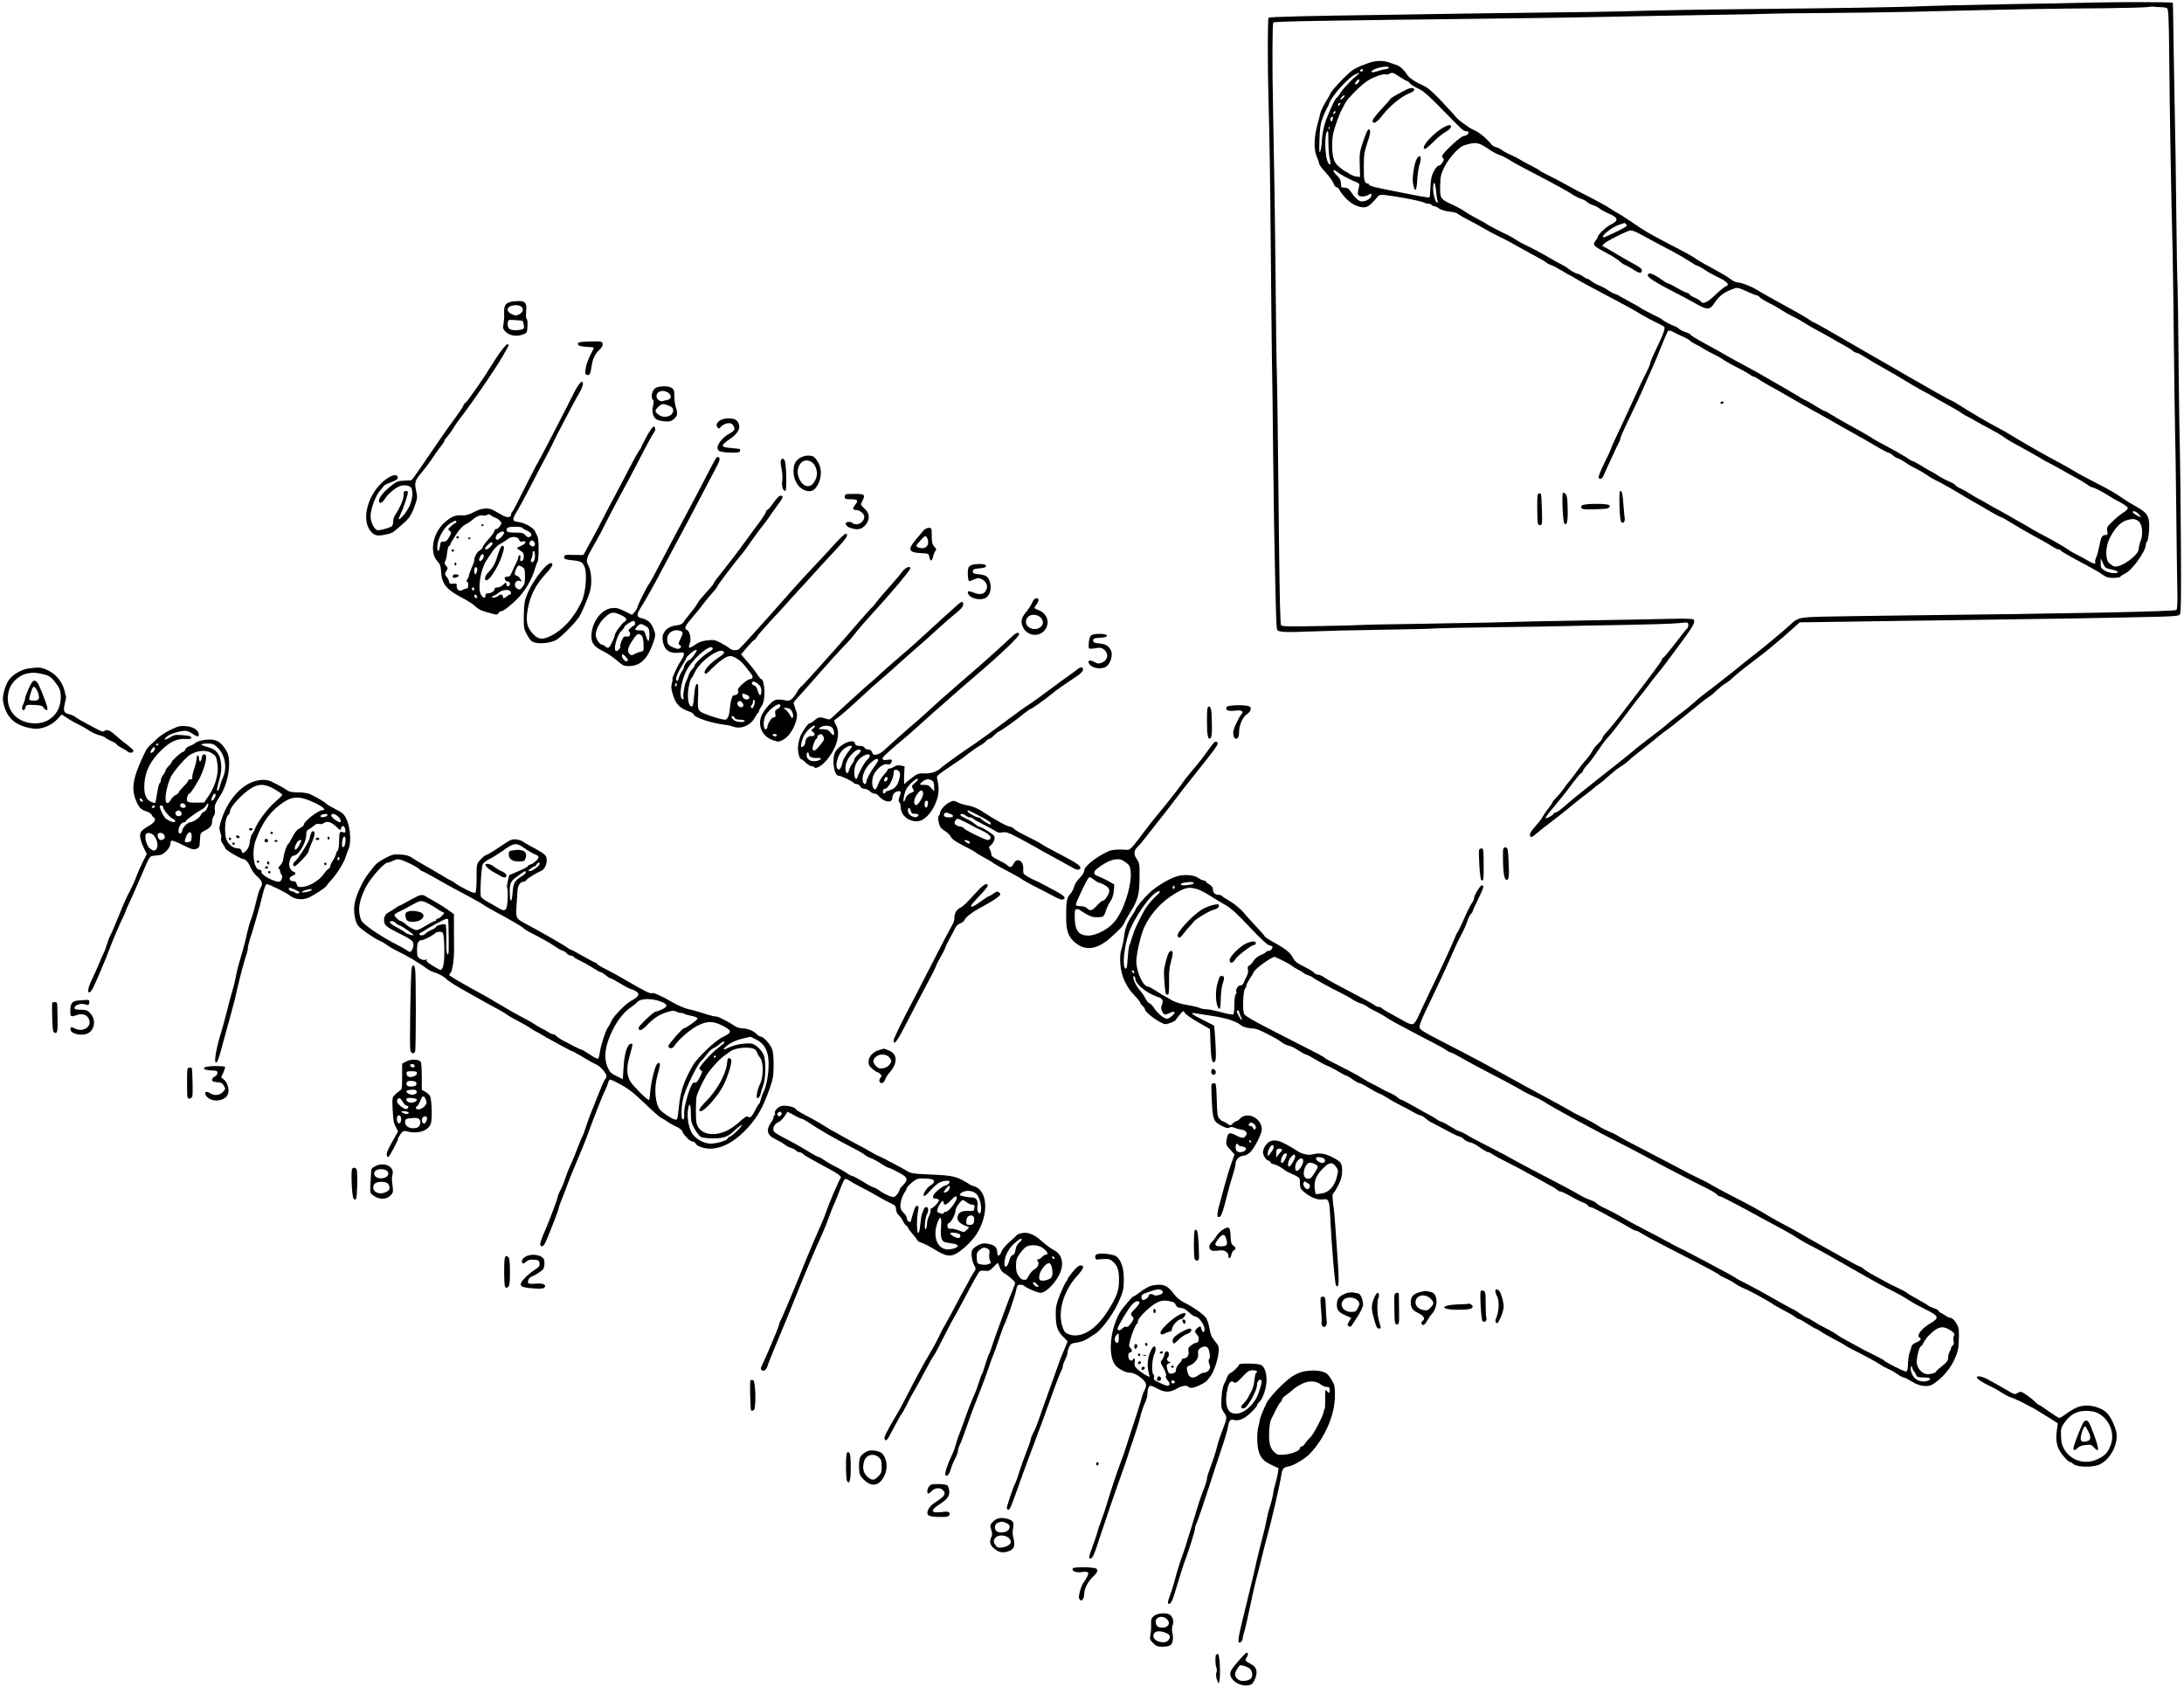 <?xml version="1.0" standalone="no"?>
<!DOCTYPE svg PUBLIC "-//W3C//DTD SVG 20010904//EN"
 "http://www.w3.org/TR/2001/REC-SVG-20010904/DTD/svg10.dtd">
<svg version="1.0" xmlns="http://www.w3.org/2000/svg"
 width="1833pt" height="1416pt" viewBox="0 0 1833 1416"
 preserveAspectRatio="xMidYMid meet">
<g transform="translate(0,1416) scale(0.1,-0.1)"
fill="#000000" stroke="none">
<path d="M17590 14139 c-157 -4 -467 -10 -690 -13 -394 -7 -681 -14 -845 -21
-127 -5 -704 -15 -1290 -20 -544 -6 -757 -9 -1180 -21 -126 -3 -396 -7 -600
-9 -203 -2 -514 -6 -690 -9 -176 -3 -489 -8 -695 -11 -609 -8 -944 -16 -953
-24 -8 -8 -9 -396 -1 -671 10 -377 13 -566 19 -1215 3 -379 8 -816 10 -970 3
-154 8 -503 10 -775 5 -477 10 -773 21 -1230 4 -190 7 -244 12 -273 5 -22 64
-26 269 -17 120 5 398 12 618 15 220 3 420 8 445 11 25 2 248 7 495 10 248 3
504 7 570 9 66 2 296 7 510 10 215 4 421 10 459 15 39 5 73 7 78 4 13 -8 9
-41 -6 -53 -8 -7 -53 -64 -101 -127 -48 -62 -91 -114 -96 -114 -5 0 -9 -4 -9
-10 0 -11 -28 -50 -145 -205 -49 -65 -101 -133 -115 -151 -97 -128 -180 -232
-207 -260 -18 -18 -33 -39 -33 -46 0 -7 -16 -29 -36 -48 -20 -19 -43 -48 -51
-65 -8 -16 -27 -43 -42 -60 -15 -16 -36 -42 -47 -56 -53 -72 -108 -145 -114
-149 -3 -3 -20 -25 -37 -50 -17 -25 -45 -58 -62 -74 -17 -17 -31 -34 -31 -39
0 -5 -15 -27 -34 -50 -18 -23 -40 -55 -49 -72 -8 -16 -36 -52 -61 -80 -44 -48
-56 -78 -37 -89 5 -3 24 8 42 25 19 17 77 63 129 102 52 39 127 99 167 132 40
33 91 74 113 90 23 17 52 40 65 51 13 12 38 32 57 45 18 12 56 44 83 69 28 26
71 60 95 75 25 15 54 37 66 49 11 12 67 57 123 101 57 44 117 93 134 108 18
15 50 40 72 55 21 15 47 34 56 42 9 8 42 35 74 60 31 25 89 71 127 103 39 32
79 62 89 68 10 5 29 19 42 32 43 41 85 75 108 87 13 7 37 27 54 44 17 17 84
72 150 121 66 50 140 108 166 130 25 22 57 49 70 59 13 10 58 49 99 86 l75 67
425 6 c234 4 621 9 860 12 891 12 1299 19 1725 29 140 4 171 7 181 20 9 12 11
165 8 599 -2 320 -6 656 -8 747 -3 91 -8 419 -11 730 -2 311 -7 615 -9 675 -3
61 -8 346 -11 635 -3 289 -7 602 -10 695 -2 94 -7 368 -11 610 -3 242 -7 441
-7 442 -6 6 -409 7 -647 2z m543 -39 c23 0 48 -4 55 -9 11 -7 15 -86 18 -402
2 -217 6 -529 9 -694 3 -165 8 -408 10 -540 3 -132 7 -323 10 -425 2 -102 7
-439 10 -750 3 -311 8 -638 10 -727 3 -89 7 -391 10 -670 3 -279 7 -581 9
-670 3 -113 0 -165 -8 -172 -16 -13 -897 -31 -2271 -46 -269 -3 -577 -8 -683
-10 -211 -5 -224 -8 -290 -71 -44 -42 -238 -203 -312 -259 -29 -22 -72 -56
-95 -75 -23 -19 -55 -45 -71 -58 -143 -113 -194 -152 -233 -181 -25 -18 -64
-50 -86 -71 -22 -20 -80 -68 -130 -105 -49 -37 -94 -73 -100 -80 -5 -6 -50
-43 -100 -80 -130 -99 -167 -128 -190 -149 -11 -10 -58 -48 -105 -85 -86 -67
-327 -259 -389 -309 -18 -15 -57 -48 -87 -74 -30 -27 -61 -48 -69 -48 -8 0
-15 -4 -15 -8 0 -11 -60 -45 -67 -38 -3 3 9 22 26 43 89 106 153 185 204 256
32 42 61 77 66 77 5 0 12 9 16 19 3 11 20 35 38 53 27 29 51 62 128 175 9 13
29 38 45 55 36 40 75 91 213 274 24 33 50 66 58 74 7 8 27 33 43 55 57 76 65
86 105 135 45 55 66 83 200 265 95 128 114 163 100 185 -5 8 -69 10 -224 6
-119 -3 -378 -8 -576 -11 -198 -3 -443 -8 -545 -10 -102 -3 -273 -7 -380 -10
-107 -2 -384 -7 -615 -11 -231 -3 -432 -7 -447 -9 -15 -2 -170 -6 -346 -9
-254 -5 -321 -4 -330 6 -7 9 -12 230 -17 663 -11 1042 -15 1331 -19 1475 -3
74 -7 416 -10 760 -6 583 -8 736 -21 1410 -8 388 -7 742 2 751 10 10 400 16
1928 34 264 3 590 8 725 11 441 9 619 12 1035 19 226 3 442 8 480 10 39 2 257
5 485 6 228 2 543 6 700 10 906 22 1095 26 1631 30 163 2 318 6 345 9 27 4 55
6 62 4 8 -2 32 -4 55 -4z"/>
<path d="M11485 13631 c-91 -33 -122 -49 -155 -77 -57 -50 -149 -148 -161
-174 -7 -14 -28 -52 -48 -84 -19 -32 -38 -75 -42 -95 -4 -20 -13 -54 -19 -76
-34 -119 -36 -226 -5 -289 8 -16 15 -37 15 -46 0 -10 25 -44 55 -76 30 -33 60
-74 66 -91 6 -18 17 -33 24 -33 8 0 19 -9 25 -21 30 -56 97 -119 142 -135 82
-28 100 -21 181 76 11 13 25 17 49 15 123 -15 314 -51 340 -65 10 -6 27 -10
37 -10 11 0 23 -4 26 -10 3 -5 13 -10 21 -10 8 0 27 -9 42 -20 16 -11 52 -22
87 -26 33 -3 65 -12 70 -18 6 -6 44 -29 85 -50 41 -21 98 -52 125 -68 28 -17
86 -48 130 -70 44 -21 87 -43 95 -48 15 -9 94 -53 225 -124 39 -21 77 -44 85
-51 8 -7 26 -16 39 -20 14 -4 53 -25 88 -46 35 -22 66 -39 68 -39 3 0 23 -11
45 -25 22 -14 77 -45 123 -69 45 -24 114 -60 152 -81 39 -20 103 -55 142 -76
40 -21 84 -46 97 -54 32 -21 119 -69 176 -96 25 -12 50 -26 57 -31 13 -10 -8
-66 -76 -207 -23 -47 -41 -91 -41 -99 0 -8 -15 -44 -34 -81 -19 -36 -60 -122
-91 -191 -84 -183 -107 -234 -159 -343 -25 -53 -46 -100 -46 -105 0 -4 -24
-56 -54 -116 -30 -61 -52 -116 -49 -123 9 -23 30 -14 43 20 16 37 116 254 130
279 6 10 10 23 10 30 0 7 21 56 46 108 85 177 122 255 154 330 18 41 46 104
62 140 17 36 53 121 80 190 27 69 54 129 58 134 5 4 21 1 37 -7 15 -9 54 -27
85 -41 31 -14 60 -31 63 -36 4 -6 21 -17 38 -25 18 -8 50 -26 72 -40 22 -14
59 -34 83 -45 24 -11 62 -32 85 -48 23 -16 80 -48 127 -71 47 -24 92 -50 101
-57 8 -8 20 -14 26 -14 6 0 28 -12 49 -27 21 -14 62 -38 89 -53 28 -14 111
-62 185 -105 74 -43 155 -88 180 -102 25 -13 66 -36 92 -51 26 -15 109 -62
185 -105 136 -76 172 -96 286 -163 32 -19 63 -34 69 -34 7 0 22 -9 34 -21 12
-11 28 -21 35 -23 14 -2 49 -22 99 -56 14 -9 43 -25 65 -35 22 -11 62 -34 88
-52 26 -19 60 -38 74 -44 20 -7 170 -92 254 -144 9 -5 35 -20 57 -33 23 -12
83 -47 133 -77 50 -30 97 -55 103 -55 6 0 45 -22 86 -48 41 -26 125 -74 185
-107 61 -32 129 -71 152 -87 23 -15 48 -28 57 -28 8 0 17 -4 20 -9 6 -9 78
-51 226 -129 47 -25 103 -58 124 -73 32 -23 51 -29 92 -29 29 0 56 4 59 10 3
5 21 17 40 26 60 28 175 189 175 244 0 9 5 21 11 27 6 6 13 49 16 95 7 109
-11 143 -106 195 -36 20 -88 52 -114 70 -63 44 -109 71 -242 139 -60 31 -135
71 -165 90 -30 18 -82 47 -115 65 -102 53 -306 169 -395 224 -47 29 -110 65
-140 80 -58 29 -240 136 -327 192 -28 18 -55 33 -58 33 -7 0 -196 106 -375
210 -84 49 -299 173 -325 187 -11 6 -58 34 -105 61 -208 121 -326 188 -344
195 -12 4 -27 14 -36 21 -13 12 -124 75 -345 196 -33 18 -77 44 -97 56 -47 30
-136 64 -166 64 -13 0 -40 13 -60 29 -20 16 -82 53 -137 82 -55 29 -120 66
-145 83 -46 31 -65 42 -252 139 -142 74 -187 100 -291 172 -49 33 -100 66
-115 74 -15 7 -44 25 -65 39 -38 26 -107 63 -232 127 -38 19 -101 53 -140 75
-38 22 -104 56 -145 76 -41 20 -77 40 -80 44 -3 4 -34 22 -70 40 -36 18 -76
40 -90 49 -14 9 -50 28 -80 41 -30 13 -64 31 -75 41 -11 9 -32 19 -47 23 -15
3 -33 14 -40 23 -35 45 -102 102 -140 118 -24 11 -45 22 -48 25 -3 3 -24 18
-48 34 -24 17 -52 41 -63 54 -10 14 -65 73 -121 133 -70 74 -115 114 -147 128
-75 34 -125 67 -141 94 -22 36 -61 73 -85 80 -11 3 -38 13 -60 21 -54 20 -119
19 -180 -3z m170 -41 c-3 -5 -14 -10 -24 -10 -10 0 -39 -7 -65 -16 -49 -17
-75 -11 -41 9 43 25 143 38 130 17z m-215 -20 c0 -5 -7 -10 -16 -10 -8 0 -12
5 -9 10 3 6 10 10 16 10 5 0 9 -4 9 -10z m-60 -50 c-19 -16 -39 -34 -45 -41
-5 -6 -24 -25 -40 -43 -17 -17 -40 -46 -50 -63 -11 -18 -22 -33 -26 -33 -12 0
-81 -152 -102 -225 -11 -38 -21 -99 -23 -135 -1 -36 -7 -76 -13 -90 -9 -20
-10 1 -7 100 4 104 9 136 30 189 14 35 29 68 34 75 5 6 13 22 17 36 19 61 161
220 220 246 43 19 44 17 5 -16z m367 -5 c29 -19 57 -35 62 -35 6 0 14 -6 18
-12 9 -15 29 -28 93 -60 28 -13 93 -72 171 -153 173 -178 191 -195 209 -195 9
0 20 -3 23 -7 10 -10 -13 -33 -33 -33 -21 0 -98 -65 -164 -137 -24 -27 -27
-35 -16 -48 10 -12 9 -19 -4 -40 -9 -14 -23 -25 -30 -25 -17 0 -50 -52 -61
-95 -4 -16 -9 -61 -10 -98 -1 -37 -5 -70 -7 -73 -3 -3 -41 2 -84 10 -44 9
-137 27 -209 41 -163 31 -215 45 -215 56 0 5 -5 9 -11 9 -27 0 -34 28 -33 140
0 97 5 127 27 193 28 81 33 112 18 121 -10 7 -26 -27 -58 -124 -21 -64 -24
-90 -21 -175 l3 -100 -30 3 c-16 2 -42 12 -57 22 -15 11 -30 20 -34 20 -4 0
-26 16 -49 35 -32 25 -45 46 -54 79 -14 57 -14 152 0 213 12 52 55 169 70 193
5 8 16 29 23 45 19 41 130 155 189 194 50 34 141 66 157 56 5 -3 18 -1 27 4
27 16 34 14 90 -24z m-351 -53 c-23 -23 -33 -6 -10 19 12 13 20 16 22 9 3 -7
-3 -19 -12 -28z m-121 -122 c-10 -11 -20 -18 -23 -15 -7 6 18 35 31 35 5 0 2
-9 -8 -20z m-33 -62 c-7 -7 -12 -8 -12 -2 0 14 12 26 19 19 2 -3 -1 -11 -7
-17z m-40 -70 c-7 -7 -12 -8 -12 -2 0 14 12 26 19 19 2 -3 -1 -11 -7 -17z
m-16 -44 c-3 -9 -6 -18 -6 -20 0 -3 -4 -3 -10 1 -11 7 -2 35 12 35 6 0 7 -7 4
-16z m-29 -86 c-3 -8 -6 -5 -6 6 -1 11 2 17 5 13 3 -3 4 -12 1 -19z m-8 -112
c0 -51 5 -113 11 -136 12 -44 6 -65 -11 -40 -32 51 -36 270 -4 270 3 0 4 -42
4 -94z m1352 -62 c25 -17 63 -38 85 -45 21 -7 57 -25 79 -39 52 -32 68 -41
210 -115 190 -99 297 -158 335 -185 14 -9 42 -23 62 -29 20 -7 42 -18 48 -26
6 -8 28 -19 48 -26 20 -6 46 -19 57 -29 11 -10 43 -28 72 -40 86 -36 92 -61
23 -94 -39 -19 -110 -86 -110 -104 0 -5 -9 -20 -19 -33 -28 -36 -20 -43 121
-118 31 -17 69 -42 83 -55 15 -14 37 -28 49 -32 11 -4 40 -20 63 -35 49 -34
73 -37 73 -9 0 14 -19 30 -67 55 -38 20 -108 60 -157 90 -49 30 -93 55 -97 55
-21 0 -6 21 29 43 45 28 158 83 189 92 14 4 41 -4 80 -25 32 -17 90 -48 128
-69 39 -21 108 -58 155 -82 47 -25 110 -62 140 -82 30 -20 59 -37 65 -37 6 0
34 -15 62 -34 28 -19 77 -46 109 -61 83 -39 106 -67 66 -79 -10 -4 -49 -35
-86 -71 -66 -64 -105 -81 -122 -54 -3 6 -26 20 -50 31 -24 10 -44 23 -44 27 0
5 -11 12 -25 15 -13 3 -50 22 -82 41 -32 19 -63 35 -69 35 -6 0 -29 12 -50 28
-88 61 -124 72 -124 39 1 -17 76 -64 205 -130 61 -30 146 -76 190 -101 102
-59 124 -59 162 -2 39 59 78 90 142 115 58 22 45 24 163 -28 26 -12 52 -21 57
-21 5 0 14 -7 21 -15 7 -9 45 -32 83 -51 39 -19 84 -45 101 -57 17 -12 55 -34
86 -49 30 -15 64 -33 75 -40 11 -7 36 -22 55 -34 19 -12 71 -41 115 -64 44
-24 91 -50 105 -59 14 -9 50 -30 80 -45 30 -16 64 -37 76 -47 11 -11 27 -19
35 -19 8 0 44 -19 81 -43 37 -23 102 -62 145 -85 92 -52 162 -93 247 -145 33
-20 79 -46 101 -57 22 -11 47 -24 55 -30 14 -9 42 -25 190 -108 25 -13 52 -30
60 -36 8 -7 26 -18 40 -25 14 -7 46 -24 71 -39 26 -15 84 -47 130 -71 46 -24
98 -54 115 -68 17 -13 51 -34 75 -47 67 -35 200 -110 239 -134 19 -12 44 -26
55 -31 11 -5 54 -28 95 -51 41 -24 104 -58 140 -78 36 -19 79 -45 97 -58 17
-13 37 -24 43 -24 14 0 102 -45 145 -75 16 -11 57 -34 90 -51 33 -17 61 -38
63 -46 2 -9 -12 -25 -35 -38 -21 -13 -62 -46 -91 -74 -47 -46 -52 -53 -46 -83
5 -28 3 -33 -14 -33 -29 0 -39 -17 -52 -90 -7 -36 -19 -80 -27 -98 -8 -18 -11
-37 -8 -42 10 -17 -18 -11 -55 11 -19 12 -62 35 -95 52 -33 17 -62 33 -65 36
-8 10 -150 93 -210 123 -30 16 -76 40 -101 55 -25 16 -88 52 -140 81 -52 29
-101 57 -109 62 -8 5 -28 16 -45 25 -16 8 -48 25 -70 39 -22 14 -59 34 -82 46
-23 12 -57 31 -75 44 -18 12 -54 32 -80 45 -27 12 -48 26 -48 31 0 4 -24 18
-52 30 -29 12 -72 35 -96 51 -24 16 -45 29 -48 29 -2 0 -38 20 -78 45 -41 25
-78 45 -83 45 -5 0 -31 15 -58 34 -28 18 -100 59 -160 91 -61 32 -117 63 -125
70 -8 6 -60 37 -115 67 -55 31 -116 65 -135 75 -19 11 -58 34 -86 51 -28 18
-55 32 -59 32 -5 0 -41 20 -81 45 -39 25 -75 45 -78 45 -4 0 -23 11 -44 23
-20 13 -57 35 -82 49 -25 14 -97 56 -160 93 -63 37 -160 92 -215 121 -55 29
-127 68 -160 87 -33 20 -115 66 -182 102 -68 37 -123 70 -123 75 0 5 -18 15
-40 21 -22 7 -48 20 -58 29 -10 10 -29 21 -43 25 -23 7 -89 43 -99 54 -3 4
-41 24 -85 45 -44 22 -87 45 -95 51 -8 7 -51 31 -95 55 -44 23 -84 46 -90 50
-5 4 -21 11 -35 15 -14 4 -38 18 -55 30 -16 12 -50 30 -75 40 -25 10 -54 27
-66 37 -11 10 -25 18 -31 18 -6 0 -21 8 -34 18 -13 11 -37 22 -53 26 -17 4
-46 20 -66 36 -20 16 -49 34 -66 42 -16 7 -46 23 -66 35 -63 39 -202 113 -248
133 -14 6 -45 24 -70 40 -25 16 -56 34 -70 40 -38 16 -163 82 -177 92 -7 6
-43 26 -80 45 -37 19 -82 46 -100 59 -17 13 -64 39 -105 57 -100 46 -103 52
-101 160 2 78 7 97 35 155 19 38 57 91 88 123 47 47 64 58 115 70 69 17 93 10
176 -47z m-1270 -192 c13 -10 38 -25 54 -34 17 -8 39 -19 50 -25 11 -6 33 -16
49 -22 24 -10 27 -15 22 -39 -17 -65 -13 -77 22 -80 19 -2 44 4 58 13 23 14
24 14 24 -4 0 -24 -41 -51 -78 -51 -29 0 -55 22 -97 85 -15 22 -29 30 -50 30
-28 0 -30 3 -31 36 -1 27 -9 44 -33 66 -45 44 -38 62 10 25z m822 -154 c3 -35
8 -71 12 -80 4 -10 3 -18 -3 -18 -16 0 -37 81 -34 128 4 61 18 44 25 -30z
m1597 -283 c10 -12 -4 -21 -84 -60 -53 -25 -99 -46 -103 -46 -44 -3 64 86 129
106 24 8 44 14 44 14 1 1 7 -6 14 -14z m4300 -2430 c13 -14 20 -25 16 -25 -13
0 -66 34 -66 42 0 16 27 7 50 -17z m4 -65 c27 -26 33 -108 12 -160 -9 -22 -16
-52 -16 -66 0 -55 -156 -165 -208 -147 -9 3 -27 15 -39 26 -35 31 -33 138 3
210 44 86 90 135 143 151 51 16 77 13 105 -14z m-230 -400 c31 -6 54 -16 51
-21 -11 -16 -73 -10 -109 12 -32 19 -36 25 -35 62 l0 42 19 -42 c17 -38 22
-42 74 -53z"/>
<path d="M11785 13399 c-27 -15 -65 -36 -82 -45 -18 -10 -33 -20 -33 -23 0 -3
-34 -42 -75 -86 -41 -44 -75 -88 -75 -97 0 -37 37 -17 83 45 58 75 159 158
221 182 25 10 46 23 46 30 0 24 -35 21 -85 -6z"/>
<path d="M12094 13078 c-92 -61 -177 -168 -133 -168 5 0 38 28 73 63 34 34 80
71 102 82 42 23 58 55 26 55 -10 0 -41 -15 -68 -32z"/>
<path d="M11892 12829 c-22 -35 -41 -159 -33 -207 16 -85 31 -71 36 34 2 44
11 98 19 122 21 60 6 96 -22 51z"/>
<path d="M14440 10780 c0 -5 4 -10 9 -10 6 0 13 5 16 10 3 6 -1 10 -9 10 -9 0
-16 -4 -16 -10z"/>
<path d="M13592 9915 c2 -83 8 -129 16 -137 17 -17 34 8 27 42 -2 14 -7 61
-10 105 -6 91 -12 115 -27 115 -6 0 -8 -44 -6 -125z"/>
<path d="M13117 10023 c-10 -17 0 -244 12 -256 22 -22 31 16 28 125 -1 84 -6
111 -18 124 -9 9 -19 12 -22 7z"/>
<path d="M12906 10011 c-7 -10 -5 -218 1 -244 3 -10 12 -17 21 -15 15 3 17 18
13 128 -2 69 -5 128 -8 133 -6 10 -21 9 -27 -2z"/>
<path d="M13274 9915 c-11 -28 7 -33 111 -29 111 3 125 6 125 30 0 21 -228 21
-236 -1z"/>
<path d="M4306 11630 c-61 -8 -77 -28 -75 -95 2 -27 -1 -69 -5 -92 -7 -37 -5
-45 17 -67 33 -33 90 -43 141 -25 39 14 40 15 43 71 2 31 -1 59 -7 63 -6 3 -7
29 -4 63 9 78 -12 94 -110 82z m68 -43 c25 -18 16 -49 -18 -66 -25 -12 -33
-11 -62 3 -59 28 -37 74 37 75 14 1 33 -5 43 -12z m13 -121 c2 -2 6 -16 9 -33
5 -25 2 -32 -14 -37 -35 -11 -91 -9 -107 4 -18 15 -20 66 -2 74 10 4 108 -3
114 -8z"/>
<path d="M4903 11292 c-38 -2 -53 -7 -53 -17 0 -17 24 -24 92 -27 47 -3 47 -3
33 -28 -34 -62 -54 -113 -60 -155 -6 -37 -4 -46 10 -51 22 -9 32 8 40 71 9 64
29 106 66 140 20 17 29 34 27 48 -3 19 -9 22 -53 22 -27 1 -74 -1 -102 -3z"/>
<path d="M4173 11168 c-37 -57 -70 -108 -73 -113 -17 -35 -185 -275 -192 -275
-5 0 -13 -10 -18 -22 -5 -13 -33 -55 -62 -95 -51 -69 -86 -118 -156 -220 -18
-27 -43 -64 -57 -83 -13 -19 -53 -79 -90 -132 -36 -54 -69 -98 -73 -99 -4 0
-32 -2 -63 -3 -50 -2 -62 -7 -115 -50 -59 -48 -94 -94 -94 -121 0 -27 30 -16
50 18 23 39 86 92 127 108 36 14 90 3 97 -19 22 -67 -8 -161 -73 -233 -38 -41
-45 -36 -19 16 26 53 67 178 61 187 -7 13 -33 9 -34 -4 -1 -7 -2 -26 -4 -43
-3 -29 -35 -98 -68 -146 -10 -13 -17 -38 -17 -55 0 -17 -6 -36 -12 -41 -17
-12 -89 -33 -116 -33 -28 0 -62 65 -62 118 0 58 44 177 79 214 17 18 31 36 31
40 0 3 27 17 60 30 49 18 60 27 58 43 -6 40 -85 7 -150 -63 -108 -115 -147
-289 -86 -378 31 -45 58 -55 115 -44 65 12 79 18 113 49 16 14 45 39 64 56 42
37 63 70 90 149 20 56 20 66 8 121 -15 67 -9 84 52 156 28 33 73 94 116 159 8
12 27 38 43 58 15 19 27 38 27 43 0 5 13 23 29 41 15 18 36 47 45 63 9 17 32
50 51 75 69 90 164 224 235 330 14 21 43 64 64 96 42 62 116 190 116 199 0 3
-6 5 -14 5 -8 0 -45 -46 -83 -102z"/>
<path d="M4854 10927 c-12 -17 -28 -45 -36 -62 -59 -120 -284 -555 -297 -575
-10 -14 -62 -115 -117 -225 -54 -110 -102 -201 -106 -203 -5 -2 -8 -10 -8 -17
0 -29 -31 -33 -74 -9 -22 13 -54 31 -71 40 -45 26 -102 21 -167 -13 -44 -24
-69 -30 -105 -28 -55 3 -88 -12 -144 -62 -97 -88 -126 -248 -59 -322 22 -23
29 -42 31 -78 6 -115 42 -160 187 -235 42 -22 88 -52 102 -67 15 -17 47 -35
80 -44 98 -29 107 -30 113 -13 4 9 14 16 23 16 19 0 94 59 149 118 61 67 111
155 136 242 7 25 16 50 21 56 11 16 12 188 0 210 -5 10 -15 31 -22 46 -15 31
-85 70 -143 78 -52 7 -51 19 1 105 20 33 74 134 121 225 46 91 95 183 107 205
13 22 39 74 59 115 20 41 40 83 46 93 5 10 40 75 76 145 36 70 80 152 98 182
35 58 47 101 30 106 -5 2 -20 -11 -31 -29z m-698 -1111 c12 -4 29 -15 39 -26
16 -18 17 -21 1 -45 -9 -14 -23 -25 -31 -25 -8 0 -15 -7 -15 -15 0 -8 -22 -40
-50 -70 -27 -30 -50 -61 -50 -68 0 -8 -11 -20 -25 -27 -22 -12 -45 -55 -45
-86 0 -7 -10 -34 -22 -61 -12 -26 -22 -56 -23 -65 -1 -10 -8 -24 -15 -33 -8
-10 -9 -15 -1 -15 6 0 11 -13 11 -30 0 -20 -5 -30 -15 -30 -8 0 -24 -5 -34
-12 -25 -15 -51 4 -48 35 2 19 -2 21 -30 19 -25 -3 -33 0 -33 13 0 9 -9 28
-20 42 -19 24 -19 28 -4 50 14 23 14 26 -2 44 -14 15 -15 24 -6 42 6 12 13 44
15 72 3 27 10 51 16 53 6 2 11 8 11 14 0 5 20 40 45 78 30 47 56 75 82 89 21
10 48 29 60 40 28 26 68 42 87 35 8 -3 23 -1 33 4 13 8 22 7 33 -3 8 -7 25
-16 36 -19z m-326 -36 c0 -5 -4 -10 -9 -10 -4 0 -21 -12 -36 -26 -27 -25 -27
-27 -11 -39 16 -12 16 -15 -4 -52 -16 -29 -26 -38 -47 -38 -23 0 -27 -5 -30
-35 -7 -53 -23 -61 -23 -11 0 64 52 161 103 195 44 28 57 32 57 16z m555 -50
c4 -6 22 -17 41 -25 36 -15 45 -41 17 -52 -10 -4 -23 2 -34 15 -14 19 -28 22
-83 22 -52 0 -68 4 -73 16 -3 9 0 20 8 25 19 12 116 11 124 -1z m-155 -42 c0
-16 -41 -58 -57 -58 -21 0 -15 37 9 54 27 19 48 21 48 4z m127 -59 c4 -14 11
-17 29 -13 39 10 29 -20 -11 -36 -19 -8 -35 -16 -35 -20 0 -3 13 -13 29 -23
23 -13 28 -23 27 -49 -1 -21 -7 -34 -18 -36 -12 -2 -14 3 -11 23 3 15 1 25 -6
25 -6 0 -11 -7 -11 -16 0 -9 -9 -33 -20 -53 -10 -20 -26 -53 -34 -73 -12 -30
-20 -38 -40 -38 -19 0 -23 -4 -19 -20 3 -11 14 -20 24 -20 12 0 19 -7 19 -20
0 -11 -7 -20 -15 -20 -8 0 -15 7 -15 15 0 20 -6 19 -30 -5 -11 -11 -31 -20
-45 -20 -15 0 -25 -6 -25 -15 0 -17 -30 -35 -58 -35 -12 0 -19 -6 -18 -16 2
-28 -19 -26 -37 5 -29 49 -6 204 42 281 9 14 21 32 26 41 38 60 64 89 95 105
19 10 47 28 61 40 33 26 89 22 96 -7z m133 -35 c0 -21 -21 -27 -38 -11 -13 13
-13 19 -2 32 10 12 16 13 26 4 8 -6 14 -17 14 -25z m-357 9 c9 -9 -33 -53 -50
-53 -19 0 -16 9 10 36 24 25 30 28 40 17z m357 -106 c0 -38 -13 -62 -29 -53
-8 5 -8 13 -1 26 5 10 10 30 10 45 0 15 4 24 10 20 6 -3 10 -21 10 -38z m-430
-6 c0 -20 -27 -48 -37 -37 -9 8 14 56 27 56 5 0 10 -8 10 -19z m346 -165 c1
-52 -3 -70 -21 -92 -18 -23 -24 -25 -43 -15 -39 21 -18 80 23 65 17 -7 17 -6
0 19 -9 15 -24 27 -31 27 -18 0 -18 24 1 60 14 28 16 28 42 15 26 -14 28 -19
29 -79z m-402 66 c7 -12 -5 -52 -15 -52 -5 0 -9 14 -9 30 0 28 13 40 24 22z
m-24 -178 c0 -8 -4 -12 -10 -9 -5 3 -10 10 -10 16 0 5 5 9 10 9 6 0 10 -7 10
-16z m308 -26 c2 -10 -2 -18 -8 -18 -6 0 -18 -7 -26 -15 -9 -8 -20 -15 -25
-15 -5 0 -9 7 -9 15 0 17 -21 20 -35 6 -17 -15 -55 -23 -55 -12 0 6 6 11 13
11 6 1 26 12 42 26 36 29 98 31 103 2z m-283 -36 c0 -18 -20 -15 -23 4 -3 10
1 15 10 12 7 -3 13 -10 13 -16z"/>
<path d="M4040 9749 c0 -5 5 -7 10 -4 6 3 10 8 10 11 0 2 -4 4 -10 4 -5 0 -10
-5 -10 -11z"/>
<path d="M3830 9650 c0 -5 5 -10 10 -10 6 0 10 5 10 10 0 6 -4 10 -10 10 -5 0
-10 -4 -10 -10z"/>
<path d="M3930 9639 c0 -5 5 -7 10 -4 6 3 10 8 10 11 0 2 -4 4 -10 4 -5 0 -10
-5 -10 -11z"/>
<path d="M3790 9540 c0 -5 5 -10 10 -10 6 0 10 5 10 10 0 6 -4 10 -10 10 -5 0
-10 -4 -10 -10z"/>
<path d="M3815 9431 c-3 -5 -1 -12 5 -16 5 -3 10 1 10 9 0 18 -6 21 -15 7z"/>
<path d="M3800 9325 c0 -16 9 -19 34 -9 25 9 19 24 -9 24 -16 0 -25 -6 -25
-15z"/>
<path d="M4180 9509 c-24 -80 -40 -110 -82 -153 -29 -29 -37 -66 -15 -66 26 0
93 105 126 196 25 70 26 94 7 94 -9 0 -22 -27 -36 -71z"/>
<path d="M5510 10908 c-35 -13 -54 -80 -29 -105 7 -7 7 -22 0 -50 -13 -48 1
-98 31 -114 11 -6 41 -13 67 -15 37 -4 53 0 73 16 33 26 38 48 22 96 -8 21
-14 65 -14 96 0 49 -3 60 -24 73 -23 16 -87 17 -126 3z m98 -44 c31 -22 29
-52 -5 -60 -16 -3 -34 -8 -41 -10 -23 -7 -52 16 -52 41 0 42 56 59 98 29z m6
-109 c27 -11 36 -21 36 -39 0 -50 -77 -72 -123 -36 -33 26 -34 34 -2 65 28 29
40 30 89 10z"/>
<path d="M6049 10635 c-33 -18 -43 -43 -27 -62 11 -13 14 -12 30 7 9 11 32 24
51 27 28 4 37 1 50 -17 21 -30 12 -47 -33 -70 -51 -26 -101 -88 -98 -120 2
-19 11 -27 33 -31 49 -11 155 -10 155 1 0 6 1 13 3 18 1 4 -32 9 -73 12 -94 6
-97 20 -16 74 66 44 92 88 76 130 -5 14 -18 30 -29 35 -28 15 -91 13 -122 -4z"/>
<path d="M5426 10495 c-25 -47 -46 -88 -46 -92 0 -3 -6 -14 -14 -22 -8 -9 -46
-77 -84 -151 -38 -74 -95 -182 -126 -240 -31 -58 -73 -136 -92 -175 -37 -73
-55 -107 -126 -237 l-42 -76 -80 1 c-75 2 -81 0 -81 -18 0 -17 9 -21 60 -26
71 -7 86 -12 104 -41 32 -51 21 -222 -18 -308 -62 -132 -153 -234 -255 -285
-72 -36 -106 -33 -150 12 -57 59 -67 115 -42 234 22 102 66 186 141 267 44 47
65 78 61 88 -19 48 -158 -120 -214 -259 -20 -50 -24 -79 -26 -171 -1 -106 0
-114 29 -166 24 -44 37 -56 65 -63 48 -12 130 -3 176 21 36 19 142 123 190
188 21 29 72 145 94 217 20 63 15 168 -10 217 -26 51 -24 57 62 207 32 57 58
105 58 107 0 5 163 315 198 376 14 25 51 95 82 155 76 149 141 268 151 280 14
15 10 45 -5 45 -8 0 -35 -38 -60 -85z"/>
<path d="M6721 10321 c-43 -23 -60 -55 -61 -114 0 -82 42 -147 107 -166 43
-12 74 5 100 57 32 64 30 139 -7 193 -24 36 -34 43 -67 45 -23 2 -51 -4 -72
-15z m102 -48 c29 -27 42 -87 27 -125 -19 -48 -40 -68 -70 -68 -54 0 -101 91
-80 155 21 63 76 80 123 38z"/>
<path d="M6010 10316 c-6 -8 -37 -66 -69 -128 -60 -117 -117 -225 -191 -363
-70 -130 -120 -224 -175 -330 -87 -166 -114 -216 -123 -228 -19 -23 -102 -188
-102 -202 0 -8 -10 -25 -22 -39 l-23 -26 -64 31 c-53 26 -71 30 -109 25 -81
-11 -155 -104 -167 -209 -8 -77 14 -112 97 -152 33 -16 85 -51 115 -77 47 -42
60 -48 99 -48 98 0 159 58 208 201 20 57 20 68 -4 123 -21 46 -47 67 -102 80
-36 8 -36 30 0 87 38 58 116 198 187 334 67 126 109 205 155 290 30 54 56 105
198 375 24 47 61 117 82 155 21 39 39 78 39 87 1 23 -14 31 -29 14z m-804
-1315 c54 -25 63 -41 35 -59 -25 -17 -81 -94 -81 -112 0 -17 -39 -98 -51 -105
-5 -4 -18 0 -28 9 -10 9 -23 16 -29 16 -19 0 -52 51 -52 81 0 46 36 114 81
152 48 42 67 44 125 18z m124 -71 c0 -11 -4 -20 -8 -20 -5 0 -19 -10 -31 -21
-16 -15 -20 -24 -11 -29 7 -4 10 -16 8 -26 -3 -14 -11 -18 -30 -16 -22 2 -28
-4 -42 -39 -9 -23 -14 -44 -11 -47 8 -8 -26 -42 -36 -36 -24 15 10 137 47 170
13 12 24 26 24 32 0 11 58 50 78 51 6 1 12 -8 12 -19z m98 -30 c18 -12 22 -24
22 -67 0 -29 -4 -53 -8 -53 -4 0 -14 20 -21 45 -13 43 -15 45 -52 45 -45 0
-47 5 -18 36 22 23 34 22 77 -6z m-45 -72 c11 -9 17 -31 18 -73 3 -58 2 -60
-27 -65 -16 -4 -39 -13 -51 -20 -18 -11 -24 -12 -37 -1 -24 20 -19 53 16 107
44 67 53 73 81 52z m-133 -178 c24 -24 26 -40 5 -40 -14 0 -35 29 -35 49 0 16
7 14 30 -9z"/>
<path d="M6553 10294 c-3 -9 0 -41 7 -71 6 -31 9 -75 5 -99 -6 -44 6 -84 26
-84 11 0 11 144 1 228 -5 43 -27 58 -39 26z"/>
<path d="M7100 10012 c-5 -2 -10 -12 -10 -23 0 -16 7 -19 49 -19 59 0 68 -9
41 -43 -26 -33 -25 -47 3 -47 29 0 63 -24 70 -50 8 -30 -28 -70 -63 -70 -16 0
-32 5 -35 10 -3 6 -17 10 -31 10 -41 0 -31 -36 14 -51 57 -19 93 -13 125 24
40 47 38 99 -8 139 -33 30 -34 32 -20 59 30 56 23 64 -55 64 -38 0 -74 -1 -80
-3z"/>
<path d="M6491 9940 c-23 -33 -46 -60 -52 -60 -5 0 -9 -6 -9 -13 0 -8 -24 -45
-52 -84 -29 -39 -87 -117 -128 -174 -41 -57 -97 -131 -125 -166 -107 -135
-135 -172 -135 -179 0 -6 -31 -42 -109 -129 -10 -11 -24 -31 -31 -45 -7 -14
-34 -50 -59 -80 -25 -30 -51 -64 -56 -74 -7 -12 -25 -20 -49 -23 -106 -11
-151 -82 -111 -175 18 -44 59 -62 120 -56 39 5 45 3 45 -13 0 -10 -13 -38 -29
-61 -28 -41 -76 -148 -67 -148 3 0 0 -16 -5 -35 -8 -28 -6 -50 11 -103 23 -73
56 -105 133 -133 20 -7 37 -17 37 -21 0 -28 154 -79 275 -92 17 -2 41 -8 55
-13 66 -27 153 9 187 77 10 19 21 37 26 38 4 2 7 8 7 14 0 5 9 23 20 39 14 18
23 50 25 90 5 64 -9 139 -25 139 -5 0 -22 19 -36 43 -15 23 -51 70 -81 103
l-53 62 51 61 c29 33 56 61 60 61 5 0 14 11 21 24 7 14 59 73 114 133 56 59
125 135 154 168 29 33 68 76 86 95 36 38 62 67 187 205 45 49 112 122 150 162
64 69 82 103 54 103 -8 0 -47 -37 -88 -82 -41 -46 -119 -130 -174 -188 -55
-58 -138 -148 -185 -201 -279 -317 -431 -484 -450 -498 -21 -14 -60 -9 -82 12
-7 6 -37 25 -67 41 -48 25 -60 28 -113 22 -43 -4 -71 -14 -104 -37 -51 -35
-62 -33 -45 9 15 35 0 107 -24 116 -27 10 -16 33 53 113 37 43 78 94 91 113
14 19 44 56 68 82 24 26 43 51 43 56 0 8 135 187 190 252 16 19 40 49 52 67
13 18 41 58 63 89 22 31 58 80 81 108 22 28 49 65 59 81 11 17 39 56 62 87 47
62 52 78 24 78 -11 0 -34 -23 -60 -60z m-777 -1076 c21 -8 20 -22 -4 -68 -17
-35 -18 -40 -4 -51 14 -10 14 -12 1 -24 -12 -10 -23 -9 -53 4 -46 19 -54 30
-54 72 0 55 58 89 114 67z m268 -149 c0 -6 -13 -17 -29 -25 -37 -19 -123 -99
-123 -115 0 -7 -9 -20 -20 -30 -10 -9 -25 -34 -31 -54 -6 -20 -15 -40 -19 -46
-13 -19 -31 -122 -24 -140 5 -13 3 -16 -7 -13 -38 13 -9 180 47 265 70 107
203 209 206 158z m-158 -54 c-16 -22 -34 -41 -40 -41 -13 0 -44 -43 -44 -61 0
-6 -8 -23 -19 -37 -10 -15 -21 -40 -25 -56 -5 -18 -11 -25 -17 -19 -13 13 6
65 48 131 18 29 33 56 33 60 0 9 55 59 73 65 22 8 20 -1 -9 -42z m253 23 c2
-6 -18 -24 -44 -41 -72 -47 -127 -108 -119 -130 6 -15 15 -10 59 35 29 29 72
66 97 82 50 33 72 32 128 -6 29 -20 50 -44 110 -125 16 -21 8 -39 -16 -39 -9
-1 -36 -18 -60 -40 -33 -29 -42 -44 -37 -59 6 -20 -8 -35 -35 -36 -15 0 -28
-42 -35 -118 -5 -55 -20 -87 -40 -87 -35 0 -192 52 -209 70 -20 20 -22 35 -16
153 1 37 0 71 -4 74 -14 14 -24 -21 -31 -104 -6 -70 -10 -84 -23 -81 -26 5
-36 81 -22 160 6 38 16 71 22 74 5 3 18 25 28 48 43 100 228 228 247 170z
m288 -266 c17 -15 25 -32 25 -54 0 -49 -17 -50 -30 -3 -7 26 -18 43 -31 46
-22 6 -26 33 -4 33 8 0 26 -10 40 -22z m-685 -3 c0 -8 -4 -15 -10 -15 -5 0 -7
7 -4 15 4 8 8 15 10 15 2 0 4 -7 4 -15z m584 -85 c33 -12 34 -40 2 -40 -22 0
-36 16 -36 41 0 11 3 11 34 -1z m65 -89 c-8 -23 -15 -29 -22 -22 -8 8 -8 14 1
23 7 7 12 21 12 32 0 14 3 17 10 10 7 -7 7 -21 -1 -43z m-95 16 c8 -12 7 -20
-1 -28 -18 -18 -58 18 -41 38 13 16 28 13 42 -10z m-68 -122 c4 -10 20 -15 45
-15 21 0 39 -4 39 -10 0 -16 -72 -11 -92 7 -10 9 -18 20 -18 25 0 14 20 9 26
-7z"/>
<path d="M7751 9708 c-11 -13 -40 -47 -65 -77 -71 -84 -61 -108 44 -113 63 -3
65 -4 70 -33 7 -39 22 -38 31 2 3 18 12 40 19 48 11 13 9 19 -9 38 -17 19 -21
36 -21 90 0 65 -1 67 -25 67 -14 0 -34 -10 -44 -22z m39 -98 c0 -43 -37 -62
-84 -44 -23 9 -20 16 22 61 32 36 39 39 50 25 6 -9 12 -28 12 -42z"/>
<path d="M8173 9423 c-20 -3 -37 -12 -44 -25 -10 -19 -8 -103 4 -114 2 -3 21
3 40 12 29 14 41 15 61 6 39 -17 59 -54 46 -86 -15 -42 -49 -52 -104 -31 -50
19 -60 17 -50 -9 16 -41 109 -60 151 -31 32 22 46 75 33 123 -13 52 -32 66
-94 72 -43 4 -51 8 -51 25 0 17 8 21 55 25 40 4 55 9 55 20 0 16 -41 21 -102
13z"/>
<path d="M7569 9358 c-17 -24 -65 -80 -107 -126 -41 -46 -89 -102 -106 -125
-17 -23 -34 -43 -38 -45 -4 -2 -65 -70 -134 -150 -119 -139 -217 -250 -310
-352 -23 -25 -63 -70 -90 -100 -27 -30 -55 -59 -61 -63 -7 -4 -24 -27 -38 -52
-31 -53 -62 -75 -90 -64 -11 4 -37 8 -57 8 -31 1 -45 -6 -80 -41 -24 -24 -52
-63 -64 -88 -40 -88 2 -182 96 -213 43 -15 47 -14 85 6 45 25 88 89 107 159
10 41 10 54 -5 95 -9 27 -17 51 -17 54 0 6 17 26 89 104 15 17 77 86 137 155
60 68 131 147 157 175 93 97 105 110 147 165 24 30 68 82 99 115 161 174 351
398 351 415 0 26 -42 7 -71 -32z m-1019 -1121 c0 -8 -11 -20 -24 -27 -20 -10
-24 -18 -19 -41 4 -24 2 -29 -13 -29 -19 0 -54 -56 -54 -85 0 -8 -7 -15 -15
-15 -21 0 -20 83 2 118 38 62 123 116 123 79z m98 -50 c8 -16 11 -36 7 -45 -5
-14 -9 -12 -22 13 -9 16 -25 37 -37 47 l-21 18 30 -2 c21 -2 34 -11 43 -31z
m-128 -197 c0 -5 -6 -10 -14 -10 -8 0 -18 5 -21 10 -3 6 3 10 14 10 12 0 21
-4 21 -10z"/>
<path d="M8663 9103 c-8 -20 -30 -55 -48 -76 -45 -52 -52 -87 -27 -135 36 -70
133 -81 181 -20 45 57 23 136 -47 165 -48 20 -47 17 -22 51 12 17 19 35 16 41
-14 22 -37 10 -53 -26z m71 -126 c58 -58 -28 -128 -99 -81 -29 19 -33 59 -8
86 23 26 78 24 107 -5z"/>
<path d="M8013 9063 c-29 -27 -63 -57 -77 -69 -13 -12 -64 -58 -113 -103 -123
-114 -173 -159 -288 -257 -55 -47 -120 -104 -145 -128 -25 -23 -63 -58 -85
-76 -22 -18 -69 -60 -105 -93 -36 -33 -92 -84 -125 -114 -33 -30 -72 -66 -86
-80 -24 -23 -30 -25 -59 -14 -47 16 -62 14 -94 -14 -16 -14 -35 -25 -41 -25
-11 0 -43 -43 -72 -95 -13 -26 -26 -82 -26 -115 0 -39 14 -90 25 -90 5 0 23
-13 40 -30 16 -16 38 -30 48 -30 10 0 21 -4 24 -9 12 -19 69 15 108 64 85 105
114 223 73 293 -13 22 -16 35 -9 40 33 22 121 97 204 175 102 95 124 115 215
192 32 28 86 75 119 106 34 31 104 93 156 138 52 45 133 117 180 161 47 43
109 97 138 120 55 44 72 67 65 88 -7 19 -15 15 -70 -35z m-1173 -999 c0 -4 -8
-13 -17 -20 -17 -12 -17 -14 1 -27 22 -16 13 -39 -13 -35 -25 4 -51 -20 -51
-46 0 -22 -17 -46 -33 -46 -11 0 1 56 20 95 22 45 93 105 93 79z m144 -10 c15
-15 23 -64 10 -64 -3 0 -15 11 -26 25 -15 19 -29 25 -61 25 -39 1 -41 2 -23
15 26 20 81 19 100 -1z m-74 -74 c12 -22 10 -28 -34 -82 -31 -40 -56 -49 -56
-21 0 24 23 83 32 83 4 0 8 6 8 14 0 13 13 23 32 25 4 1 12 -8 18 -19z m-120
-155 c0 -17 35 -30 73 -26 40 4 33 -17 -9 -25 -49 -9 -84 11 -84 48 0 17 4 27
10 23 6 -3 10 -12 10 -20z"/>
<path d="M8465 8792 c-88 -83 -255 -232 -396 -352 -67 -58 -147 -128 -178
-156 -77 -71 -173 -157 -187 -169 -6 -5 -38 -32 -70 -60 -56 -48 -172 -152
-224 -200 -14 -12 -38 -25 -53 -28 -23 -4 -30 0 -37 19 -7 16 -17 24 -34 24
-13 0 -26 7 -30 15 -3 9 -18 15 -40 15 -26 0 -36 5 -41 21 -6 18 -13 20 -42
16 -39 -7 -95 -45 -120 -83 -34 -53 -16 -204 25 -204 20 0 119 -47 127 -60 3
-6 15 -10 25 -10 11 0 24 -9 30 -20 6 -12 21 -20 35 -20 14 0 34 -9 45 -20 11
-11 28 -20 39 -20 10 0 24 -7 31 -15 49 -60 120 -70 120 -18 0 28 24 52 53 53
20 0 21 -6 6 -49 -9 -24 -9 -35 0 -44 6 -6 11 -27 11 -46 1 -70 82 -127 156
-111 83 19 171 172 161 281 -2 30 -8 64 -12 76 -6 18 4 29 80 80 117 78 122
81 190 134 33 25 74 53 90 62 17 8 39 24 49 36 11 12 24 21 31 21 6 0 24 14
40 30 16 17 32 30 37 30 11 0 155 103 214 153 25 20 49 37 53 37 10 0 131 86
179 127 32 27 94 71 210 148 33 23 52 43 52 55 0 27 -22 25 -57 -4 -15 -12
-46 -35 -68 -50 -22 -15 -78 -56 -125 -91 -98 -74 -174 -129 -230 -165 -22
-14 -84 -59 -139 -100 -142 -107 -282 -208 -361 -260 -37 -25 -87 -60 -111
-78 -24 -18 -55 -41 -68 -50 -13 -9 -29 -22 -35 -28 -32 -30 -83 -47 -136 -45
-51 2 -61 -2 -105 -36 -28 -20 -55 -43 -60 -50 -7 -10 -9 11 -7 66 l4 79 -31
7 c-22 5 -39 2 -56 -9 -13 -9 -31 -16 -40 -16 -8 0 -15 -4 -15 -9 0 -5 -12
-22 -27 -38 -27 -29 -39 -49 -62 -107 -10 -23 -14 -26 -26 -16 -21 17 -19 93
3 128 29 49 79 85 107 78 18 -5 27 -1 34 13 14 25 6 31 -34 24 -44 -7 -50 9
-17 40 49 46 127 113 155 135 16 12 68 58 117 102 49 44 108 97 131 118 24 20
86 75 139 122 53 47 138 121 190 165 252 215 404 361 394 377 -11 17 -31 6
-89 -50z m-1315 -897 c0 -3 -16 -25 -35 -51 -19 -25 -38 -58 -41 -72 -10 -47
-24 -74 -37 -70 -36 13 -10 125 40 168 29 26 73 41 73 25z m74 -34 c3 -4 -8
-20 -24 -35 -17 -14 -30 -32 -30 -40 0 -7 -8 -24 -18 -37 -11 -13 -22 -36 -26
-51 -8 -35 -22 -36 -29 -2 -8 43 13 96 53 136 36 37 63 47 74 29z m76 -44 c0
-8 -11 -23 -24 -36 -21 -20 -65 -98 -80 -144 -11 -33 -26 -7 -26 43 0 57 24
103 67 130 34 22 63 25 63 7z m70 -38 c0 -6 -13 -28 -28 -48 -34 -43 -72 -116
-72 -136 0 -20 -19 -19 -26 0 -15 38 7 103 50 149 40 43 76 60 76 35z m179
-98 c8 -13 6 -33 -4 -69 -16 -51 -40 -75 -89 -88 -14 -3 -26 -10 -26 -15 0 -5
-4 -9 -10 -9 -5 0 -10 9 -10 20 0 13 7 20 19 20 24 0 71 87 71 130 0 23 4 30
20 30 10 0 24 -9 29 -19z m-99 -55 c0 -16 -18 -31 -27 -22 -8 8 5 36 17 36 5
0 10 -6 10 -14z m230 -36 c-29 -24 -31 -29 -19 -48 7 -12 11 -22 9 -24 -3 -2
-18 -10 -35 -18 -16 -9 -31 -25 -33 -35 -2 -11 -8 -24 -13 -30 -16 -16 1 76
19 105 22 37 83 91 94 84 6 -4 -4 -19 -22 -34z m141 20 c14 -8 19 -21 19 -51
l0 -40 -24 27 c-18 22 -32 28 -60 27 -42 -1 -44 2 -13 28 25 21 50 24 78 9z
m-73 -108 c4 -25 -45 -105 -61 -99 -22 7 -19 48 8 88 28 42 48 47 53 11z m40
-89 c-4 -39 -28 -42 -28 -4 0 21 5 31 16 31 11 0 14 -8 12 -27z m-144 -58 c5
-20 13 -25 37 -25 20 0 29 -4 27 -12 -13 -37 -88 -5 -88 37 0 32 16 32 24 0z"/>
<path d="M9158 8828 c-10 -8 -18 -32 -20 -63 -3 -50 -3 -50 27 -49 17 1 40 4
51 7 12 3 32 -1 44 -10 48 -34 42 -92 -12 -114 -26 -11 -35 -10 -64 6 -43 23
-64 9 -37 -24 26 -31 100 -40 137 -16 36 24 59 100 40 136 -20 40 -42 53 -98
59 -43 4 -51 8 -51 25 0 17 8 20 58 23 42 2 57 7 57 17 0 19 -109 21 -132 3z"/>
<path d="M235 8549 c-54 -8 -122 -47 -156 -89 -32 -40 -61 -139 -54 -182 25
-142 101 -211 255 -233 63 -9 148 24 199 77 l39 42 29 -19 c38 -26 81 -51 123
-71 19 -9 53 -28 75 -43 22 -15 61 -34 88 -41 26 -7 50 -17 53 -22 4 -5 26
-18 50 -28 24 -11 44 -23 44 -27 0 -5 17 -17 38 -28 20 -10 45 -25 54 -33 18
-15 48 -10 48 7 0 6 -24 28 -52 50 -29 21 -71 55 -93 76 -49 44 -74 56 -97 42
-18 -12 -12 -14 -147 58 -47 25 -92 51 -100 59 -9 7 -27 16 -41 19 -54 13 -61
26 -47 87 8 31 12 60 11 65 -2 6 -8 28 -13 51 -19 71 -67 132 -132 165 -60 30
-81 32 -174 18z m143 -51 c31 -8 52 -22 76 -52 48 -60 56 -79 56 -138 0 -127
-91 -220 -216 -219 -163 1 -263 130 -218 281 19 64 85 124 152 138 49 10 79 8
150 -10z"/>
<path d="M241 8382 c-17 -38 -31 -76 -31 -86 0 -9 -7 -30 -15 -47 -15 -28 -13
-49 5 -49 4 0 10 10 14 23 5 22 10 23 72 21 54 -2 68 -6 80 -23 20 -28 38 -27
31 2 -12 50 -69 192 -84 209 -27 30 -39 21 -72 -50z m79 -38 c16 -48 8 -64
-34 -64 -19 0 -37 4 -40 8 -4 8 18 84 31 104 8 14 31 -11 43 -48z"/>
<path d="M10293 8224 c-9 -25 17 -35 73 -28 57 7 76 -6 51 -34 -23 -25 -67
-123 -67 -149 0 -31 10 -53 25 -53 17 0 25 23 25 68 1 48 32 116 63 137 29 19
39 38 31 60 -9 23 -192 22 -201 -1z"/>
<path d="M10130 8108 c0 -126 9 -163 31 -141 9 9 12 46 10 120 -2 122 -6 143
-27 143 -11 0 -14 -23 -14 -122z"/>
<path d="M1432 8035 c-41 -19 -91 -52 -112 -73 -21 -20 -49 -47 -62 -58 -13
-12 -29 -32 -35 -45 -107 -219 -125 -314 -81 -419 25 -59 40 -74 88 -90 22 -7
42 -21 45 -32 4 -10 11 -18 16 -18 5 0 9 -9 9 -20 0 -14 -15 -30 -46 -48 -70
-41 -83 -58 -77 -101 3 -20 16 -59 30 -87 l25 -51 -32 -64 c-18 -35 -44 -93
-57 -129 -13 -36 -38 -90 -54 -120 -17 -30 -43 -86 -59 -125 -63 -157 -91
-221 -104 -245 -8 -14 -21 -48 -29 -76 -8 -28 -20 -60 -26 -70 -5 -11 -24 -53
-41 -94 -17 -41 -45 -103 -61 -136 -31 -65 -38 -109 -16 -102 6 3 20 20 29 39
24 47 111 253 133 314 22 63 98 240 119 280 9 17 16 33 16 37 0 4 17 43 37 85
20 43 66 148 103 233 66 155 66 155 101 158 19 1 44 5 56 7 32 7 83 63 83 90
0 13 4 27 10 30 5 3 48 -13 95 -37 72 -36 88 -41 112 -32 26 9 28 14 31 72 3
59 5 63 35 78 51 26 67 45 67 78 0 17 7 39 15 49 8 12 11 31 8 51 -5 33 3 53
47 121 67 103 95 293 54 367 -47 85 -93 110 -182 99 -34 -4 -69 -15 -80 -24
-10 -9 -32 -22 -50 -28 -17 -6 -34 -19 -37 -30 -4 -10 -12 -19 -18 -19 -15 0
-97 -74 -97 -87 0 -5 -11 -20 -25 -33 -14 -13 -25 -29 -25 -35 0 -7 -9 -24
-20 -38 -11 -14 -20 -34 -20 -45 0 -11 -4 -22 -9 -24 -5 -1 -15 -39 -22 -83
-7 -44 -14 -82 -16 -84 -1 -2 -16 2 -33 9 -46 19 -64 66 -58 154 7 104 50 190
140 278 75 74 136 102 210 96 33 -2 43 1 43 12 0 11 -17 16 -70 20 -62 5 -75
3 -108 -18 -44 -27 -59 -24 -27 6 27 25 134 56 168 47 14 -3 38 -15 53 -26 35
-25 51 -24 47 2 -5 34 -48 60 -109 65 -47 4 -63 0 -127 -31z m-102 -119 c0 -3
-4 -8 -10 -11 -5 -3 -10 -1 -10 4 0 6 5 11 10 11 6 0 10 -2 10 -4z m500 -34
c60 -60 78 -167 41 -248 -10 -23 -22 -55 -26 -73 -3 -17 -11 -34 -17 -37 -12
-8 -8 21 17 110 12 43 15 77 10 121 -8 78 -41 117 -115 136 -27 7 -50 16 -50
21 0 4 23 8 51 8 46 0 55 -4 89 -38z m-530 -6 c0 -16 -28 -42 -36 -33 -7 6 18
47 28 47 5 0 8 -6 8 -14z m475 -36 c38 -23 42 -31 51 -100 10 -73 -21 -180
-72 -255 l-41 -60 -67 -1 c-50 -1 -69 3 -75 14 -9 16 6 62 19 62 9 0 71 96 93
145 27 57 47 125 47 158 0 39 -34 34 -38 -6 -4 -34 -22 -36 -22 -2 0 14 -4 25
-10 25 -5 0 -10 -13 -10 -28 0 -15 -9 -54 -21 -86 -11 -32 -18 -65 -15 -72 3
-9 -2 -14 -14 -14 -11 0 -20 -5 -20 -11 0 -6 -18 -29 -40 -50 -22 -22 -40 -44
-40 -49 0 -6 -12 -16 -26 -22 -14 -7 -32 -25 -40 -40 -8 -15 -21 -28 -29 -28
-30 0 -15 119 27 216 18 42 125 167 162 189 62 38 135 44 181 15z m35 -353 c0
-18 -27 -53 -35 -46 -7 8 15 59 27 59 4 0 8 -6 8 -13z m-612 -46 c3 -8 -1 -12
-9 -9 -7 2 -15 10 -17 17 -3 8 1 12 9 9 7 -2 15 -10 17 -17z m360 -44 c2 -11
-3 -17 -17 -17 -23 0 -35 15 -26 31 10 15 39 6 43 -14z m182 -16 c-7 -17 -20
-33 -31 -36 -10 -3 -21 -15 -24 -25 -6 -20 -63 -60 -85 -60 -22 0 -65 -41 -70
-68 -7 -39 -36 -36 -32 3 4 33 28 65 49 65 7 0 13 4 13 9 0 9 88 73 136 99 13
7 29 22 35 33 16 31 24 14 9 -20z m-440 9 c0 -5 -7 -10 -16 -10 -8 0 -12 5 -9
10 3 6 10 10 16 10 5 0 9 -4 9 -10z m70 -6 c0 -20 56 -86 82 -96 19 -8 25 -28
9 -28 -21 0 -65 22 -78 38 -15 19 -43 80 -43 93 0 5 7 9 15 9 8 0 15 -7 15
-16z m147 -35 c16 -16 5 -39 -18 -39 -24 0 -37 29 -18 41 18 11 23 11 36 -2z
m91 -220 c-2 -29 -7 -34 -30 -37 -31 -4 -33 3 -17 45 21 55 53 50 47 -8z
m-327 28 c30 -22 50 -84 37 -112 -14 -30 -27 -31 -61 -5 -26 21 -47 96 -32
119 8 15 36 13 56 -2z m98 -5 c12 -22 -3 -42 -30 -42 -17 0 -33 36 -23 52 9
15 43 8 53 -10z"/>
<path d="M10194 7932 c-6 -4 -26 -29 -45 -55 -58 -81 -82 -112 -147 -189 -35
-41 -69 -84 -75 -95 -13 -23 -151 -199 -219 -279 -24 -28 -65 -81 -93 -118
-122 -163 -130 -171 -161 -168 -69 6 -124 1 -155 -14 -106 -50 -199 -125 -199
-161 0 -13 -16 -39 -39 -62 -22 -22 -42 -53 -46 -72 -4 -19 -19 -47 -33 -62
-29 -30 -35 -68 -34 -202 0 -99 16 -149 61 -193 89 -86 193 -77 309 26 85 76
108 101 121 132 6 14 22 43 36 65 78 125 88 164 89 315 1 104 -1 118 -21 147
-30 42 -29 74 5 106 15 14 43 47 62 73 19 25 56 72 82 104 41 50 164 209 223
288 11 15 74 94 140 177 128 160 165 210 165 225 0 13 -14 20 -26 12z m-771
-993 c12 -6 32 -21 45 -32 64 -59 -16 -380 -125 -495 -51 -55 -145 -102 -204
-104 -86 -1 -119 42 -119 158 0 55 3 64 18 64 10 0 22 -4 28 -9 5 -5 31 -21
57 -36 36 -20 59 -25 94 -23 47 3 47 3 65 56 10 30 28 66 40 82 13 19 23 50
26 83 l4 54 -53 30 c-30 16 -67 34 -84 40 -42 13 -42 36 -2 67 89 68 161 90
210 65z m-239 -164 c18 -14 39 -25 46 -25 7 0 28 -9 46 -21 24 -14 34 -28 34
-45 0 -28 -37 -84 -56 -84 -6 0 -28 -18 -48 -40 -40 -44 -56 -49 -82 -23 -10
11 -32 18 -56 18 -27 0 -38 4 -38 15 0 15 84 194 103 218 13 16 13 16 51 -13z"/>
<path d="M2135 7603 c-120 -37 -231 -170 -281 -336 -15 -49 -15 -64 -5 -93 7
-19 10 -42 6 -52 -3 -11 3 -29 15 -45 11 -14 20 -30 20 -36 0 -12 132 -91 153
-91 19 0 43 -28 62 -74 9 -21 34 -55 56 -74 42 -38 48 -60 24 -96 -8 -12 -24
-63 -35 -112 -11 -49 -29 -114 -41 -144 -12 -30 -27 -84 -35 -120 -7 -36 -20
-87 -28 -115 -43 -147 -56 -195 -66 -250 -6 -33 -22 -96 -35 -140 -13 -44 -34
-120 -45 -170 -12 -49 -33 -124 -46 -165 -35 -111 -57 -231 -45 -243 14 -14
24 14 75 206 7 28 28 104 46 167 35 126 42 153 63 250 18 79 65 257 78 288 5
13 9 32 9 44 0 11 7 41 15 67 35 106 85 282 107 373 14 61 28 98 36 98 20 0
165 -71 195 -96 38 -32 103 -40 153 -19 44 18 147 85 153 99 2 5 21 28 41 50
49 54 104 142 120 192 7 21 19 56 28 76 21 54 11 183 -21 246 -20 40 -33 52
-93 82 -38 19 -73 40 -79 47 -10 13 -77 52 -132 78 -19 9 -61 15 -101 15 -52
0 -75 5 -93 18 -13 10 -40 26 -59 36 -19 10 -48 25 -64 33 -41 22 -94 24 -151
6z m177 -71 c32 -19 58 -38 58 -42 0 -4 -29 -33 -65 -64 -62 -55 -143 -163
-165 -222 -6 -16 -17 -36 -24 -44 -8 -8 -16 -37 -19 -63 -3 -31 -13 -57 -28
-73 -27 -29 -35 -30 -42 -4 -3 14 -14 20 -32 20 -44 0 -91 44 -100 93 -13 76
-3 168 21 188 8 6 14 19 14 29 0 39 111 157 188 201 61 34 114 29 194 -19z
m326 -108 c75 -35 105 -64 67 -64 -34 0 -155 -94 -155 -121 0 -8 -15 -21 -32
-29 -22 -10 -42 -32 -61 -70 -15 -30 -31 -57 -35 -60 -17 -13 -39 -79 -46
-138 -1 -12 -13 -33 -26 -47 -13 -14 -18 -25 -12 -25 7 0 12 -8 12 -18 0 -10
5 -23 11 -29 16 -16 2 -63 -19 -63 -52 1 -157 62 -148 86 3 9 -2 14 -14 14
-50 0 -70 148 -34 248 55 153 126 249 236 321 79 51 139 50 256 -5z m110 -106
c-5 -15 -58 -24 -58 -9 0 11 17 19 43 20 11 1 17 -4 15 -11z m89 -10 c22 -21
31 -48 16 -48 -19 0 -73 41 -73 55 0 22 30 18 57 -7z m-11 -89 c31 -30 31 -30
37 -9 8 30 31 20 35 -14 3 -24 1 -26 -22 -20 -28 7 -27 11 -31 -104 -1 -23 -7
-48 -13 -54 -7 -7 -12 -18 -12 -25 0 -7 -11 -31 -25 -53 -14 -22 -25 -46 -25
-55 0 -8 -5 -15 -10 -15 -6 0 -26 -22 -45 -48 -39 -55 -124 -104 -182 -106
-31 -1 -38 3 -43 24 -4 18 -13 25 -30 25 -35 0 -39 32 -6 45 31 11 34 26 7 35
-11 3 -24 20 -30 36 -13 39 9 99 36 99 38 0 103 108 103 172 0 29 5 40 23 49
12 6 32 20 44 31 14 13 28 18 42 13 12 -4 30 0 42 9 27 18 61 7 105 -35z m74
-108 c0 -35 -9 -61 -21 -61 -10 0 -12 34 -3 68 9 32 24 27 24 -7z m-370 -4 c0
-2 -7 -18 -16 -35 -26 -53 -53 -58 -34 -6 11 27 26 44 43 44 4 0 7 -2 7 -3z
m316 -164 c-10 -10 -19 5 -10 18 6 11 8 11 12 0 2 -7 1 -15 -2 -18z m-365
-252 c35 -16 40 -21 26 -27 -10 -4 -23 -2 -30 5 -6 6 -19 11 -28 11 -9 0 -19
7 -23 15 -7 20 3 19 55 -4z m134 -1 c-7 -11 -73 -25 -82 -17 -3 3 10 10 28 16
45 12 61 13 54 1z"/>
<path d="M2090 7200 c0 -5 7 -10 15 -10 8 0 15 5 15 10 0 6 -7 10 -15 10 -8 0
-15 -4 -15 -10z"/>
<path d="M1982 7138 c5 -15 28 -18 29 -3 0 6 -7 12 -17 13 -10 3 -15 -1 -12
-10z"/>
<path d="M1920 7120 c0 -5 5 -10 10 -10 6 0 10 5 10 10 0 6 -4 10 -10 10 -5 0
-10 -4 -10 -10z"/>
<path d="M1950 7080 c0 -5 5 -10 10 -10 6 0 10 5 10 10 0 6 -4 10 -10 10 -5 0
-10 -4 -10 -10z"/>
<path d="M2270 7170 c0 -5 5 -10 10 -10 6 0 10 5 10 10 0 6 -4 10 -10 10 -5 0
-10 -4 -10 -10z"/>
<path d="M2220 7105 c0 -8 7 -15 15 -15 8 0 15 7 15 15 0 8 -7 15 -15 15 -8 0
-15 -7 -15 -15z"/>
<path d="M2305 7100 c4 -6 11 -8 16 -5 14 9 11 15 -7 15 -8 0 -12 -5 -9 -10z"/>
<path d="M2155 6930 c-3 -5 1 -10 10 -10 9 0 13 5 10 10 -3 6 -8 10 -10 10 -2
0 -7 -4 -10 -10z"/>
<path d="M2240 6921 c0 -6 5 -13 10 -16 6 -3 10 1 10 9 0 9 -4 16 -10 16 -5 0
-10 -4 -10 -9z"/>
<path d="M2225 6880 c-3 -5 1 -10 9 -10 9 0 16 5 16 10 0 6 -4 10 -9 10 -6 0
-13 -4 -16 -10z"/>
<path d="M2250 6840 c0 -5 5 -10 10 -10 6 0 10 5 10 10 0 6 -4 10 -10 10 -5 0
-10 -4 -10 -10z"/>
<path d="M2610 7165 c-6 -14 -10 -30 -10 -34 0 -25 -93 -174 -124 -200 -19
-16 -21 -41 -4 -41 16 0 118 108 118 124 0 8 11 39 25 70 14 31 25 65 25 76 0
30 -19 34 -30 5z"/>
<path d="M2750 7124 c0 -8 5 -12 10 -9 6 4 8 11 5 16 -9 14 -15 11 -15 -7z"/>
<path d="M2650 7120 c0 -5 7 -10 15 -10 8 0 15 5 15 10 0 6 -7 10 -15 10 -8 0
-15 -4 -15 -10z"/>
<path d="M2720 6910 c0 -5 5 -10 10 -10 6 0 10 5 10 10 0 6 -4 10 -10 10 -5 0
-10 -4 -10 -10z"/>
<path d="M7970 7427 c-36 -17 -80 -65 -80 -87 0 -10 -5 -22 -10 -25 -14 -9 0
-87 19 -105 9 -8 29 -23 44 -33 15 -10 33 -29 39 -43 8 -16 42 -40 102 -70 50
-25 98 -52 106 -59 8 -7 35 -23 59 -36 56 -31 76 -42 92 -55 8 -6 59 -35 114
-64 55 -29 106 -57 113 -63 17 -13 66 -41 137 -77 33 -16 93 -47 133 -69 57
-30 76 -36 88 -27 14 10 13 14 -3 28 -10 10 -52 35 -93 56 -41 21 -84 44 -95
50 -11 7 -31 16 -45 22 -14 5 -43 20 -65 33 -37 22 -39 26 -37 64 5 68 -53
101 -80 46 -17 -34 -29 -38 -53 -15 -11 10 -46 30 -77 45 -43 20 -58 32 -58
47 0 11 -6 29 -12 41 -11 17 -10 22 9 37 13 9 25 31 29 47 5 28 1 33 -52 68
-31 20 -63 37 -70 37 -7 0 -26 11 -42 25 -17 14 -51 35 -76 46 -25 11 -46 24
-46 29 0 15 24 12 46 -5 10 -8 27 -15 36 -15 9 0 23 -6 30 -14 8 -7 45 -28 84
-47 38 -18 81 -42 96 -52 20 -15 35 -18 61 -13 30 6 50 -1 129 -42 51 -27 118
-64 148 -81 30 -18 93 -53 140 -78 47 -25 111 -61 143 -79 61 -36 82 -41 93
-23 10 18 -23 43 -136 102 -125 65 -181 96 -196 108 -6 5 -56 31 -110 58 -55
26 -105 55 -113 64 -7 10 -21 17 -30 18 -24 0 -135 61 -246 135 -30 19 -73 37
-107 43 -32 6 -71 17 -87 26 -35 17 -38 18 -71 2z m248 -113 c50 -25 93 -52
96 -60 3 -8 3 -14 0 -14 -13 0 -84 44 -84 52 0 4 -9 8 -19 8 -21 0 -90 40 -91
53 0 11 2 10 98 -39z m-244 16 c37 -14 32 -30 -8 -30 -36 0 -52 12 -41 30 8
13 17 13 49 0z m118 -65 c29 -14 60 -30 68 -35 8 -6 31 -17 50 -26 78 -34 111
-60 103 -80 -3 -8 -13 -14 -23 -14 -22 0 -200 88 -200 99 0 5 -16 12 -36 15
-39 8 -53 28 -34 51 16 19 10 20 72 -10z m32 -161 c17 -6 22 -24 8 -24 -5 0
-17 7 -28 15 -19 15 -8 20 20 9z"/>
<path d="M4240 7083 c-30 -20 -73 -48 -95 -63 -22 -15 -50 -30 -62 -34 -12 -4
-36 -23 -52 -42 -31 -34 -31 -36 -31 -147 0 -62 -4 -118 -8 -125 -7 -10 -23
-5 -73 19 -35 17 -78 42 -96 55 -17 13 -34 24 -38 24 -3 0 -37 19 -76 43 -38
23 -87 51 -107 63 -87 49 -119 68 -147 87 -20 15 -49 23 -92 25 -57 4 -71 1
-129 -29 -37 -19 -76 -46 -88 -62 -11 -15 -35 -45 -53 -67 -53 -67 -112 -200
-119 -268 -7 -67 8 -144 35 -175 23 -27 136 -105 177 -122 19 -8 49 -25 66
-39 18 -13 58 -36 88 -50 68 -32 186 -102 231 -137 19 -14 45 -30 59 -34 47
-14 95 -39 115 -60 18 -19 78 -57 200 -125 162 -91 224 -125 250 -138 17 -9
44 -25 60 -38 17 -12 59 -36 95 -54 36 -18 79 -43 95 -54 17 -12 41 -27 55
-34 14 -6 32 -16 40 -22 40 -25 250 -140 258 -140 5 0 46 -23 92 -50 45 -28
97 -57 115 -64 34 -15 85 -73 85 -97 0 -8 -4 -19 -10 -25 -5 -5 -21 -37 -34
-69 -13 -33 -44 -109 -68 -170 -25 -60 -53 -137 -63 -170 -10 -33 -22 -65 -26
-70 -4 -6 -21 -47 -38 -90 -16 -44 -43 -111 -61 -150 -18 -38 -39 -92 -47
-118 -8 -26 -25 -69 -39 -94 -13 -25 -24 -52 -24 -60 0 -12 -76 -216 -100
-268 -33 -73 -51 -125 -45 -134 13 -23 31 -9 52 42 51 122 103 258 103 270 0
6 14 46 31 87 17 41 37 93 44 115 7 22 41 105 75 185 34 80 70 168 80 195 70
192 138 365 159 405 10 19 21 47 25 63 3 15 11 27 18 27 6 0 48 -20 93 -45 61
-33 111 -73 194 -153 62 -60 124 -115 139 -123 15 -7 41 -23 57 -35 17 -12 49
-30 73 -40 23 -11 45 -27 48 -37 10 -31 65 -87 85 -87 11 0 22 -7 26 -15 8
-23 69 -45 124 -45 103 0 218 65 322 183 76 85 121 166 172 308 33 93 37 115
38 204 1 59 -4 116 -12 138 -14 42 -73 107 -96 107 -8 0 -24 11 -37 24 -27 27
-77 46 -123 46 -18 0 -47 11 -66 24 -19 14 -50 32 -69 41 -19 9 -43 21 -52 26
-10 5 -26 9 -37 9 -10 0 -54 11 -97 26 -43 14 -100 30 -128 35 -28 6 -85 31
-126 54 -95 56 -168 88 -180 80 -11 -7 -69 22 -200 99 -52 31 -132 75 -177 98
-46 22 -83 45 -83 49 0 5 -5 9 -10 9 -6 0 -53 25 -105 55 -53 30 -99 55 -104
55 -5 0 -19 8 -32 19 -23 17 -183 110 -329 189 -103 55 -100 50 -95 161 3 53
7 113 9 133 4 40 25 68 50 68 8 0 19 6 23 13 9 15 82 60 125 78 32 12 55 71
44 112 -6 24 -27 39 -154 108 -18 9 -39 22 -46 28 -7 6 -31 13 -52 16 -32 4
-48 -2 -94 -32z m155 -37 c41 -29 87 -55 108 -62 9 -4 17 -12 17 -18 0 -17
-40 -52 -67 -61 -13 -3 -23 -10 -23 -15 0 -4 -35 -23 -78 -41 l-78 -33 -12
-49 c-6 -27 -9 -54 -6 -58 8 -13 7 -109 -1 -153 -9 -43 -24 -46 -80 -11 -22
13 -61 35 -86 49 -26 14 -49 32 -53 41 -9 25 3 247 16 272 6 12 31 32 55 43
24 11 74 43 111 69 92 67 116 71 177 27z m-962 -130 c41 -19 79 -42 87 -50 7
-9 16 -16 21 -16 5 0 54 -26 109 -57 105 -60 128 -73 295 -162 55 -30 107 -59
115 -66 8 -7 47 -29 85 -50 132 -71 245 -136 250 -146 4 -5 23 -18 43 -28 114
-59 176 -93 222 -125 29 -20 58 -36 65 -36 6 0 20 -9 30 -20 10 -11 26 -20 36
-20 10 0 21 -5 25 -11 3 -6 27 -20 52 -31 24 -11 72 -38 105 -59 33 -21 65
-39 71 -39 6 0 24 -11 40 -25 16 -14 33 -25 39 -25 5 0 42 -19 81 -43 39 -24
82 -46 96 -50 14 -3 34 -13 45 -21 26 -19 12 -44 -41 -71 -51 -26 -157 -134
-174 -177 -7 -18 -19 -40 -26 -48 -19 -23 -61 -150 -69 -208 -4 -29 -11 -54
-16 -57 -5 -3 -35 12 -68 35 -33 22 -64 40 -69 40 -4 0 -35 14 -68 31 -32 17
-75 40 -95 50 -19 10 -41 25 -49 33 -7 9 -19 16 -27 16 -8 0 -27 8 -41 18 -15
10 -40 24 -57 32 -16 8 -43 23 -60 35 -16 12 -59 36 -95 54 -58 30 -113 61
-220 125 -19 12 -44 27 -55 33 -11 7 -63 36 -115 64 -135 74 -230 130 -230
137 0 3 6 13 14 21 12 13 26 104 27 171 0 8 0 83 -1 167 l0 151 -51 37 c-28
20 -76 50 -107 67 -31 17 -66 37 -77 44 -31 22 -50 17 -135 -31 -44 -25 -82
-45 -86 -45 -4 0 -21 -10 -38 -23 -17 -12 -43 -29 -58 -36 -31 -16 -43 -55
-29 -93 7 -18 33 -37 93 -67 132 -65 148 -77 148 -109 0 -15 -6 -37 -14 -47
-13 -18 -14 -18 -42 0 -16 11 -49 30 -74 42 -144 73 -295 176 -309 211 -30 78
-21 152 34 267 38 78 157 215 187 215 9 0 29 7 44 15 41 21 55 19 137 -19z
m1097 -4 c0 -16 -59 -62 -80 -62 -22 0 -22 0 3 20 14 11 30 20 35 20 5 0 12 7
16 15 5 15 26 21 26 7z m-116 -71 c4 -5 -14 -22 -38 -37 -58 -36 -68 -56 -74
-136 -5 -78 -21 -92 -23 -20 -3 101 3 115 68 161 66 47 60 44 67 32z m-823
-262 c24 -12 58 -32 74 -44 17 -12 39 -25 49 -29 18 -6 18 -8 -4 -31 -13 -14
-29 -25 -37 -25 -7 0 -13 -4 -13 -10 0 -5 -5 -10 -11 -10 -6 0 -41 -18 -79
-41 -66 -39 -69 -40 -102 -26 -18 8 -46 26 -63 41 -16 14 -35 26 -41 26 -13 0
-54 38 -54 51 0 5 19 19 43 29 23 11 69 35 102 54 73 41 80 42 136 15z m170
-136 c5 -27 7 -271 3 -283 -12 -34 -20 15 -18 119 1 60 -2 114 -5 120 -8 12
-81 -4 -81 -18 0 -4 -18 -16 -40 -26 -22 -10 -45 -24 -51 -32 -13 -15 -49 -18
-49 -3 0 6 8 13 18 17 9 3 23 11 31 17 24 19 165 95 179 95 6 1 13 -2 13 -6z
m-441 -28 c6 -8 21 -17 33 -21 22 -7 117 -73 117 -81 0 -9 -54 8 -70 22 -8 8
-39 26 -69 42 -30 15 -56 34 -59 41 -5 17 33 15 48 -3z m404 -117 c3 -24 6
-85 5 -136 0 -90 -12 -142 -32 -142 -5 0 -36 16 -68 37 -43 26 -56 39 -47 45
8 6 5 7 -10 3 -14 -4 -32 0 -47 9 -22 14 -25 24 -25 74 0 59 11 82 41 82 18 0
105 46 114 61 4 5 19 9 34 9 26 0 29 -4 35 -42z m1820 -543 c61 -23 65 -40 14
-65 -23 -11 -47 -20 -55 -20 -17 0 -143 -119 -143 -136 0 -31 25 -24 65 17 60
63 106 94 171 114 47 15 60 15 82 4 15 -7 31 -11 36 -10 6 1 19 -2 30 -8 12
-6 41 -14 66 -18 25 -5 45 -14 45 -21 0 -11 -99 -82 -115 -82 -13 0 -130 -133
-130 -148 0 -25 33 -26 49 -1 30 49 128 135 190 168 84 44 134 45 219 1 78
-40 78 -55 -3 -94 -67 -33 -214 -174 -252 -241 -75 -133 -102 -214 -115 -343
-12 -110 -13 -113 -35 -107 -27 6 -102 56 -124 82 -40 47 -51 180 -23 280 9
32 19 70 21 86 6 28 -7 36 -25 14 -17 -20 -51 -165 -55 -235 -2 -34 -7 -63
-11 -63 -14 -2 -131 115 -155 154 -31 50 -34 115 -10 202 33 120 33 115 15
115 -30 0 -55 -78 -62 -192 l-7 -105 -53 26 c-45 22 -57 34 -74 73 -36 84 -22
186 44 318 45 87 94 148 156 190 19 13 40 30 45 37 28 34 121 38 199 8z m808
-322 c67 -35 99 -99 99 -201 0 -84 -17 -184 -41 -232 -10 -19 -21 -50 -25 -67
-3 -18 -10 -35 -15 -38 -5 -3 -19 -26 -31 -51 -28 -56 -44 -70 -62 -56 -9 8
-28 -4 -75 -47 -41 -36 -85 -65 -124 -80 -112 -43 -212 -11 -232 74 -8 36 -7
190 1 225 5 24 49 119 77 167 28 50 117 148 155 173 13 8 36 25 50 36 30 24
120 39 176 28 26 -5 39 -13 46 -31 5 -14 18 -37 29 -51 29 -36 28 -162 0 -217
-12 -22 -23 -59 -27 -83 -5 -35 -3 -41 10 -37 8 4 17 18 20 33 3 15 13 47 22
72 23 61 25 212 3 260 -18 38 -57 76 -91 89 -34 13 -148 -4 -195 -28 -55 -28
-64 -21 -19 14 36 29 86 50 152 64 22 5 41 9 43 10 1 1 25 -11 54 -26z m-272
-21 c0 -4 -24 -25 -52 -46 -53 -39 -158 -154 -158 -174 0 -5 7 -12 15 -16 12
-4 10 -14 -11 -56 -16 -33 -31 -50 -39 -46 -8 3 -18 -1 -23 -7 -25 -33 -74
-204 -70 -247 3 -35 -3 -61 -12 -55 -18 11 -11 135 11 204 27 85 114 260 143
286 12 11 34 37 50 58 15 21 38 42 49 47 12 5 36 20 52 34 31 26 45 32 45 18z
m-70 -116 c0 -3 -4 -8 -10 -11 -5 -3 -10 -1 -10 4 0 6 5 11 10 11 6 0 10 -2
10 -4z m-212 -481 c1 -66 5 -82 32 -130 17 -30 41 -60 53 -67 12 -6 58 -12
102 -12 92 0 127 14 192 77 24 22 45 38 48 35 8 -8 -86 -98 -101 -98 -7 0 -14
-7 -17 -15 -8 -20 -112 -48 -158 -42 -63 8 -128 53 -149 101 -24 54 -34 125
-26 181 11 70 24 53 24 -30z"/>
<path d="M4303 7023 c-28 -4 -33 -8 -33 -32 0 -40 28 -61 84 -61 40 0 48 3 56
24 14 37 2 63 -32 70 -17 3 -33 5 -37 4 -3 0 -21 -3 -38 -5z"/>
<path d="M4082 6888 c8 -12 35 -33 59 -46 24 -14 55 -30 68 -38 27 -14 41 -10
41 12 0 8 -17 22 -37 31 -21 8 -51 26 -66 39 -16 13 -40 24 -54 24 -24 0 -25
-1 -11 -22z"/>
<path d="M3435 6513 c-31 -8 -38 -19 -30 -52 5 -24 13 -31 38 -36 67 -11 133
31 104 67 -13 16 -78 29 -112 21z"/>
<path d="M6108 5273 c-2 -5 -5 -23 -7 -41 -7 -82 -83 -221 -169 -308 -46 -46
-67 -75 -62 -84 6 -9 13 -9 32 4 42 27 118 117 158 186 41 71 86 209 77 234
-7 17 -23 21 -29 9z"/>
<path d="M12616 7033 c-2 -10 -3 -64 -1 -119 3 -107 17 -153 39 -135 9 8 12
40 9 118 -2 60 -6 118 -9 131 -5 26 -31 29 -38 5z"/>
<path d="M12415 7030 c-9 -15 6 -250 17 -256 17 -11 20 4 20 83 1 158 -1 183
-16 183 -8 0 -18 -5 -21 -10z"/>
<path d="M9875 6805 c-69 -22 -174 -86 -229 -139 -53 -51 -116 -128 -116 -141
0 -3 -13 -25 -29 -48 -40 -59 -58 -106 -66 -174 -4 -32 -14 -80 -22 -106 -12
-36 -14 -70 -10 -130 8 -100 47 -186 119 -262 27 -27 48 -55 48 -60 0 -6 9
-18 20 -28 11 -9 20 -23 20 -30 0 -17 70 -74 127 -105 40 -21 45 -21 85 -7 24
8 44 19 47 26 2 6 17 26 34 45 29 34 30 34 41 13 6 -11 56 -47 111 -78 l100
-57 5 -132 c5 -130 15 -167 38 -139 8 9 9 54 3 155 -4 78 -10 143 -12 145 -2
1 -44 22 -92 47 -98 49 -115 64 -65 56 18 -3 65 -10 103 -16 150 -21 237 -48
286 -88 16 -13 57 -22 109 -25 14 -1 54 -17 90 -36 88 -45 100 -52 138 -79 17
-13 44 -25 59 -28 16 -3 52 -20 80 -39 29 -19 58 -35 64 -35 6 0 44 -20 84
-44 39 -24 83 -47 96 -51 13 -4 53 -25 89 -46 36 -22 67 -38 70 -37 3 2 25
-12 50 -29 24 -18 51 -33 59 -33 9 0 44 -18 77 -39 34 -21 72 -42 85 -46 13
-4 48 -23 78 -42 29 -19 77 -45 105 -59 28 -14 74 -38 101 -54 28 -16 57 -30
65 -30 8 0 26 -10 40 -23 14 -12 36 -28 50 -35 14 -6 70 -37 125 -66 55 -30
107 -55 116 -55 9 -1 24 -10 33 -20 10 -11 32 -23 49 -27 17 -3 44 -15 59 -25
15 -11 41 -28 58 -39 16 -11 34 -20 41 -20 6 0 23 -8 37 -19 15 -10 63 -36
107 -58 66 -32 158 -81 406 -219 11 -7 26 -17 32 -23 6 -6 18 -11 25 -11 8 0
46 -18 83 -39 37 -22 84 -45 105 -53 20 -7 39 -19 41 -25 3 -7 11 -13 18 -13
14 0 76 -31 163 -80 9 -5 37 -20 62 -33 25 -13 69 -38 98 -55 29 -18 58 -32
65 -32 7 0 21 -6 32 -14 30 -20 132 -75 325 -174 228 -116 334 -173 340 -182
3 -4 27 -17 54 -29 28 -12 64 -32 80 -45 17 -12 51 -30 76 -40 45 -18 200
-103 252 -139 16 -10 58 -34 94 -52 37 -19 74 -41 84 -50 9 -8 21 -15 27 -15
5 0 38 -18 72 -40 34 -22 65 -40 69 -40 4 0 24 -11 44 -25 20 -14 72 -43 115
-66 43 -22 84 -45 90 -51 7 -6 64 -36 128 -68 63 -32 134 -71 157 -87 24 -16
59 -35 78 -43 19 -8 53 -27 74 -42 21 -15 45 -28 53 -28 8 0 38 -16 68 -34 64
-42 137 -50 180 -22 77 51 144 129 180 210 30 68 34 91 36 187 1 66 -2 82 -25
118 -15 24 -34 41 -45 41 -10 0 -29 8 -42 18 -13 10 -32 21 -41 25 -10 3 -18
11 -18 16 0 5 -17 15 -37 21 -21 7 -45 18 -53 25 -8 7 -50 31 -92 55 -43 23
-80 45 -83 50 -3 4 -40 24 -82 44 -43 20 -85 41 -93 46 -8 5 -49 28 -91 50
-42 22 -85 49 -97 60 -12 11 -26 20 -31 20 -5 0 -63 30 -128 67 -65 36 -167
94 -228 128 -60 34 -128 72 -150 86 -22 13 -74 41 -115 63 -41 21 -109 58
-150 83 -87 53 -153 89 -340 185 -74 39 -141 75 -148 81 -7 5 -48 26 -90 46
-42 20 -115 57 -162 83 -47 25 -159 84 -250 131 -184 94 -248 129 -282 151
-13 8 -43 22 -68 32 -25 10 -64 30 -87 46 -23 16 -75 44 -115 64 -76 37 -97
48 -188 101 -30 17 -80 44 -110 60 -87 46 -297 161 -390 213 -47 26 -130 72
-185 101 -55 29 -126 67 -157 83 -32 17 -123 64 -203 105 -109 56 -147 80
-151 97 -4 15 14 62 54 146 97 200 188 397 227 488 20 47 51 112 69 145 18 33
41 83 50 112 9 28 24 57 32 63 7 7 14 17 14 22 0 5 20 50 45 100 48 97 53 118
32 118 -15 0 -67 -88 -67 -113 0 -8 -8 -25 -18 -38 -10 -13 -38 -69 -62 -124
-24 -55 -49 -107 -55 -115 -7 -8 -19 -33 -27 -55 -21 -54 -125 -279 -208 -450
-37 -77 -80 -168 -95 -202 -15 -35 -36 -65 -46 -68 -10 -3 -35 3 -56 15 -148
81 -194 107 -205 118 -7 7 -19 12 -28 12 -9 0 -20 4 -26 9 -5 5 -40 26 -79 47
-38 20 -99 53 -135 72 -36 19 -93 49 -127 67 -34 18 -76 43 -92 54 -16 12 -38
21 -48 21 -11 0 -27 8 -36 18 -9 10 -47 33 -85 51 -50 24 -74 42 -87 67 -29
54 -62 80 -197 154 -20 11 -41 26 -45 34 -4 8 -35 43 -68 78 -33 35 -82 88
-107 119 -28 32 -74 71 -113 94 -36 21 -68 42 -71 47 -3 4 -15 8 -28 8 -28 0
-46 18 -46 46 0 15 -11 29 -30 41 -16 9 -30 21 -30 25 0 4 -7 8 -16 8 -9 0
-30 10 -47 22 -37 26 -121 32 -182 13z m143 -54 c14 -8 -37 -21 -85 -21 -35 0
-27 18 10 23 57 7 62 7 75 -2z m-162 -48 c-10 -10 -19 5 -10 18 6 11 8 11 12
0 2 -7 1 -15 -2 -18z m189 -4 c22 -6 69 -30 105 -53 36 -23 95 -59 131 -79 50
-28 97 -70 204 -184 89 -95 148 -151 167 -156 15 -4 28 -9 28 -11 0 -18 -15
-36 -30 -36 -11 0 -22 -5 -25 -10 -4 -6 -24 -18 -46 -26 -23 -10 -47 -30 -59
-49 -11 -18 -28 -36 -36 -39 -12 -4 -14 -13 -10 -32 4 -16 0 -38 -13 -62 -10
-20 -22 -45 -25 -54 -3 -10 -15 -18 -26 -18 -21 0 -41 -35 -33 -56 2 -7 0 -15
-6 -19 -6 -3 -11 -40 -11 -85 0 -43 -4 -81 -9 -84 -5 -3 -51 5 -102 19 -52 14
-109 25 -127 25 -18 0 -42 5 -53 11 -11 5 -59 17 -107 25 -60 10 -102 24 -135
44 -27 17 -50 30 -52 30 -3 0 -32 18 -66 40 -34 22 -67 40 -74 40 -40 0 -96
118 -98 208 -2 57 38 230 67 292 55 115 144 213 258 281 87 51 114 57 183 38z
m-335 -52 c-68 -65 -96 -103 -140 -192 -48 -98 -53 -110 -71 -170 -6 -22 -15
-47 -20 -57 -4 -9 -11 -56 -14 -104 -6 -93 -10 -107 -26 -84 -19 28 0 188 33
285 47 139 202 355 255 355 14 0 11 -7 -17 -33z m1032 -537 c50 -24 101 -52
108 -61 3 -3 21 -14 40 -24 19 -9 42 -23 50 -30 8 -7 26 -16 40 -20 14 -4 32
-13 40 -20 16 -14 150 -87 245 -134 33 -17 74 -39 90 -51 17 -11 46 -25 65
-31 19 -6 42 -17 50 -24 8 -7 44 -28 80 -45 36 -18 72 -39 80 -45 8 -7 44 -29
80 -48 36 -19 106 -56 155 -83 50 -26 128 -67 174 -91 46 -23 91 -49 100 -57
9 -7 27 -17 41 -21 14 -4 50 -22 80 -40 30 -18 87 -49 125 -69 39 -20 77 -40
85 -45 23 -12 55 -29 170 -89 58 -31 121 -65 140 -78 20 -12 61 -32 90 -45 30
-13 66 -31 80 -40 79 -53 437 -248 735 -398 44 -23 109 -57 145 -77 86 -48
384 -203 485 -252 44 -21 86 -47 94 -56 7 -9 19 -16 25 -16 6 0 40 -16 76 -35
36 -18 90 -47 120 -63 30 -16 102 -55 160 -87 58 -31 139 -75 180 -97 41 -22
93 -53 115 -68 22 -15 87 -52 145 -81 58 -30 197 -108 310 -174 113 -65 252
-143 310 -172 108 -55 116 -60 185 -104 22 -14 76 -44 120 -65 119 -58 125
-74 48 -119 -76 -45 -121 -103 -93 -120 19 -12 10 -26 -25 -41 -20 -8 -37 -20
-39 -27 -2 -7 -9 -28 -15 -47 -13 -35 -16 -58 -19 -130 -2 -29 -6 -40 -18 -40
-17 0 -172 79 -180 91 -3 5 -42 26 -87 48 -45 22 -116 59 -157 82 -41 23 -90
50 -109 60 -18 10 -41 24 -50 32 -9 8 -48 30 -87 50 -39 19 -88 47 -109 61
-21 14 -42 26 -46 26 -5 0 -31 15 -57 33 -26 18 -56 37 -67 41 -11 4 -80 42
-155 85 -74 43 -173 97 -220 121 -47 23 -90 46 -97 51 -11 10 -88 52 -273 150
-162 85 -184 97 -210 108 -14 7 -61 31 -105 56 -44 24 -129 69 -190 100 -60
31 -144 76 -185 101 -41 24 -91 51 -110 59 -56 25 -94 47 -105 60 -5 6 -28 18
-50 25 -22 7 -60 25 -85 40 -42 26 -190 104 -385 205 -44 22 -120 64 -170 91
-49 28 -124 68 -165 88 -102 51 -210 108 -240 128 -14 9 -36 19 -50 23 -14 4
-48 22 -76 40 -28 18 -61 36 -75 40 -13 4 -31 13 -39 20 -8 6 -35 23 -60 36
-25 13 -86 47 -137 76 -50 29 -96 53 -101 53 -6 0 -17 6 -24 13 -21 19 -50 36
-88 52 -19 9 -42 20 -50 25 -8 6 -40 22 -70 37 -30 15 -66 35 -80 44 -29 21
-116 68 -240 130 -47 23 -87 45 -90 49 -3 4 -27 19 -55 34 -27 14 -63 32 -80
41 -16 9 -142 73 -280 143 -180 92 -253 134 -263 152 -15 29 -9 197 8 214 6 6
10 16 10 24 0 8 13 33 28 56 15 22 31 48 34 57 10 27 134 118 175 129 1 0 21
-9 45 -20z m-1222 -111 c0 -6 -4 -7 -10 -4 -5 3 -10 11 -10 16 0 6 5 7 10 4 6
-3 10 -11 10 -16z m10 -60 c0 -28 67 -90 131 -122 31 -15 61 -27 66 -27 6 0
16 -7 24 -16 10 -12 10 -22 1 -46 -9 -24 -8 -36 3 -59 16 -29 24 -30 72 -6 13
6 26 7 30 3 10 -10 -43 -56 -63 -56 -24 0 -79 46 -108 90 -14 22 -32 40 -39
40 -6 0 -22 19 -35 43 -12 23 -35 56 -50 72 -34 38 -68 126 -42 110 6 -3 10
-15 10 -26z m870 -271 c0 -7 7 -25 14 -40 8 -16 11 -28 7 -28 -8 0 -41 60 -41
74 0 3 5 6 10 6 6 0 10 -6 10 -12z m5972 -2674 c31 -22 36 -29 27 -45 -5 -10
-7 -30 -3 -45 4 -16 2 -29 -5 -34 -7 -4 -13 -13 -15 -21 -1 -8 -7 -24 -14 -36
-7 -12 -12 -35 -12 -50 0 -23 -11 -37 -50 -67 -27 -21 -50 -42 -50 -46 0 -12
-51 -26 -81 -22 -41 5 -81 53 -82 99 -1 44 22 133 34 133 4 0 16 16 25 35 9
20 39 56 66 80 61 55 101 59 160 19z m-307 -344 c6 -8 15 -23 18 -32 5 -14 18
-18 62 -18 57 0 72 -14 32 -29 -29 -11 -77 -3 -101 18 -26 22 -45 69 -38 95 6
20 6 20 10 1 2 -11 10 -27 17 -35z"/>
<path d="M10178 6564 c-26 -6 -67 -23 -90 -37 -82 -49 -215 -194 -204 -222 9
-24 23 -18 52 23 15 20 38 47 50 59 13 13 27 29 31 36 14 22 137 96 172 103
31 7 47 23 39 42 -1 5 -24 3 -50 -4z"/>
<path d="M10457 6241 c-53 -25 -137 -109 -137 -138 0 -32 27 -29 47 5 17 30
137 122 160 122 7 0 13 7 13 15 0 20 -35 18 -83 -4z"/>
<path d="M9811 6167 c-12 -15 -40 -120 -42 -157 -2 -44 10 -180 16 -191 4 -5
12 -8 18 -6 7 2 10 39 9 108 -2 78 2 120 16 169 18 63 19 90 2 90 -4 0 -12 -6
-19 -13z"/>
<path d="M10236 5961 c-3 -4 -12 -34 -21 -66 -15 -60 -12 -151 7 -188 16 -31
23 -9 24 76 1 46 8 100 16 122 8 22 13 46 11 53 -5 14 -29 16 -37 3z"/>
<path d="M8200 6678 c-96 -105 -114 -123 -144 -138 -30 -16 -46 -45 -46 -88 0
-15 -7 -37 -15 -49 -8 -12 -72 -133 -142 -270 -69 -136 -149 -291 -176 -343
-101 -190 -177 -345 -177 -362 0 -48 33 -3 110 149 47 92 119 230 161 308 42
77 80 151 84 165 4 14 22 50 40 80 18 30 36 66 40 80 4 14 22 50 39 80 17 30
37 68 44 83 7 16 25 32 42 38 16 6 32 18 35 27 6 21 60 64 117 95 102 55 156
89 172 106 15 16 15 19 1 31 -13 11 -21 10 -45 -8 -16 -12 -33 -22 -38 -22 -4
0 -36 -20 -70 -45 -61 -44 -82 -54 -82 -36 0 5 32 42 70 82 39 40 70 78 70 86
0 29 -38 9 -90 -49z"/>
<path d="M3456 6038 c-10 -31 -20 -659 -12 -692 7 -29 30 -35 40 -11 8 22 8
653 0 693 -8 37 -19 41 -28 10z"/>
<path d="M652 5763 c-49 -5 -62 -25 -62 -94 0 -43 6 -45 55 -28 43 16 82 4 99
-29 34 -66 -46 -121 -119 -82 -29 16 -39 9 -31 -18 9 -28 81 -45 129 -30 68
21 89 113 38 170 -26 29 -35 33 -83 34 -39 0 -53 4 -53 15 0 23 52 42 85 31
32 -12 40 -7 40 20 0 19 -3 19 -98 11z"/>
<path d="M439 5746 c-2 -2 -3 -59 -1 -126 3 -98 6 -122 19 -127 24 -9 28 8 26
114 -2 148 -1 143 -21 143 -10 0 -21 -2 -23 -4z"/>
<path d="M7380 5348 c-53 -15 -90 -55 -90 -97 0 -29 7 -41 34 -63 19 -16 39
-28 44 -28 5 0 15 -7 22 -15 10 -12 10 -19 2 -27 -19 -19 -14 -48 7 -48 12 0
23 11 29 28 5 16 23 44 40 63 68 79 65 154 -9 183 -22 9 -40 16 -42 15 -1 0
-18 -5 -37 -11z m80 -58 c11 -11 20 -26 20 -33 0 -26 -31 -55 -66 -62 -30 -5
-41 -2 -60 16 -13 12 -24 31 -24 41 0 30 36 58 75 58 22 0 43 -8 55 -20z"/>
<path d="M3410 5252 l-35 -19 0 -108 c0 -96 -2 -109 -19 -119 -11 -6 -30 -22
-43 -35 -21 -22 -22 -30 -18 -115 7 -114 7 -117 29 -158 l17 -33 -51 -91 c-41
-73 -49 -95 -42 -114 8 -21 12 -17 50 52 23 42 42 82 42 89 0 8 11 27 23 43
20 25 28 28 53 21 92 -24 178 4 200 65 13 38 8 202 -7 232 -5 9 -23 25 -39 35
l-30 17 0 111 c0 60 -4 116 -9 123 -14 23 -82 25 -121 4z m70 -38 c0 -9 -7
-14 -17 -12 -25 5 -28 28 -4 28 12 0 21 -6 21 -16z m20 -59 c0 -31 -73 -48
-84 -19 -11 29 -6 34 39 34 33 0 45 -4 45 -15z m-5 -90 c0 -15 -8 -21 -34 -23
-38 -4 -57 9 -47 33 4 12 16 15 43 13 30 -2 38 -7 38 -23z m3 -67 c4 -22 -38
-34 -67 -18 -27 14 -27 28 2 32 43 7 62 3 65 -14z m72 -57 c5 -11 10 -27 10
-35 0 -22 -40 -56 -67 -56 -24 0 -31 14 -13 25 6 4 18 24 27 46 17 43 27 48
43 20z m-188 -31 c9 -17 24 -30 33 -30 20 0 14 -24 -6 -28 -8 -1 -29 10 -48
26 -26 22 -32 33 -27 49 9 28 26 21 48 -17z m116 22 c6 -18 -45 -34 -69 -22
-18 10 -24 22 -15 31 10 10 80 3 84 -9z m-69 -108 c2 -2 2 -7 -2 -10 -9 -9
-57 5 -57 16 0 9 47 4 59 -6z m-65 -40 c9 -23 -3 -56 -17 -51 -22 7 -21 67 2
67 5 0 12 -7 15 -16z m219 -1 c7 -12 -11 -53 -23 -53 -14 0 -24 26 -16 45 6
16 32 21 39 8z m-63 -18 c18 -21 4 -64 -23 -70 -51 -13 -97 9 -97 45 0 24 5
29 28 33 57 8 80 7 92 -8z"/>
<path d="M1721 5203 c-15 -11 -14 -12 3 -19 10 -4 37 -8 60 -8 34 -1 41 -4 41
-21 0 -11 -10 -24 -22 -30 -13 -5 -23 -17 -23 -27 0 -13 10 -18 42 -20 34 -2
45 -8 57 -30 15 -25 14 -29 -8 -52 -28 -30 -75 -34 -109 -10 -39 27 -57 -1
-21 -35 47 -43 142 -32 169 20 18 32 3 100 -28 126 l-26 22 19 40 c10 23 16
44 13 47 -12 11 -151 9 -167 -3z"/>
<path d="M1570 5070 c0 -123 1 -130 20 -130 12 0 22 9 25 23 4 17 1 190 -4
230 -1 4 -10 7 -21 7 -19 0 -20 -7 -20 -130z"/>
<path d="M10168 5178 c-7 -19 2 -38 17 -38 18 0 26 25 12 39 -14 14 -24 14
-29 -1z"/>
<path d="M10168 5058 c-2 -7 -1 -73 3 -145 8 -152 14 -166 84 -202 35 -19 51
-22 63 -14 12 7 26 6 47 -3 17 -7 40 -13 52 -14 12 0 29 -7 37 -15 13 -13 13
-20 3 -35 -16 -26 -34 -25 -88 4 -52 27 -65 20 -75 -42 -6 -36 -3 -44 31 -80
l36 -41 -25 -71 c-15 -40 -39 -120 -55 -178 -16 -59 -38 -141 -49 -181 -22
-80 -19 -111 10 -89 10 8 30 67 48 143 18 72 43 162 56 202 13 39 24 83 24 97
0 33 33 66 64 66 14 0 37 11 53 24 37 31 103 158 103 198 0 95 -125 155 -185
88 -10 -11 -23 -20 -30 -20 -7 0 -20 -9 -30 -20 -18 -19 -18 -19 -45 0 -16 11
-32 20 -37 20 -6 0 -18 9 -29 21 -16 18 -19 40 -22 160 -4 126 -6 139 -22 139
-10 0 -20 -6 -22 -12z m353 -328 c10 -6 19 -20 19 -30 0 -23 -15 -27 -24 -5
-3 8 -12 15 -21 15 -16 0 -20 12 -8 23 8 9 11 9 34 -3z m-21 -150 c0 -5 -2
-10 -4 -10 -3 0 -8 5 -11 10 -3 6 -1 10 4 10 6 0 11 -4 11 -10z m-105 -30 c3
-5 14 -10 23 -10 9 0 23 -4 31 -9 12 -8 12 -12 2 -25 -17 -21 -67 -21 -75 0
-14 38 1 73 19 44z"/>
<path d="M6559 4878 c-36 -9 -66 -48 -54 -69 4 -5 1 -9 -5 -9 -7 0 -10 -6 -7
-12 2 -7 -6 -26 -18 -43 -49 -67 -39 -112 34 -146 25 -12 60 -32 77 -45 17
-13 43 -26 57 -29 14 -4 31 -13 38 -21 6 -8 19 -14 29 -14 10 0 23 -7 30 -15
7 -9 73 -47 146 -86 159 -84 183 -101 167 -120 -13 -17 -94 -204 -117 -274
-10 -28 -25 -68 -35 -90 -30 -66 -112 -257 -131 -305 -76 -192 -210 -511 -220
-525 -4 -5 -10 -23 -14 -40 -7 -28 -114 -281 -142 -336 -11 -23 -11 -29 0 -38
11 -9 18 -8 30 4 9 9 16 21 16 26 0 5 22 62 49 127 52 123 168 405 208 507 57
143 155 375 204 480 15 33 40 94 54 135 15 41 35 93 46 115 10 22 32 77 49
122 17 46 36 85 41 88 5 4 21 -2 37 -13 15 -10 56 -33 92 -52 36 -18 78 -40
93 -49 15 -9 49 -28 75 -43 26 -15 66 -36 90 -47 35 -17 42 -25 42 -49 0 -17
9 -37 21 -48 12 -10 30 -36 40 -56 11 -21 24 -38 29 -38 6 0 10 -5 10 -11 0
-6 18 -31 40 -56 22 -25 40 -49 40 -54 0 -4 17 -13 37 -20 21 -6 69 -32 108
-56 93 -57 131 -63 187 -30 53 31 132 108 165 161 106 168 93 371 -27 402 -14
4 -27 10 -30 13 -3 3 -32 20 -65 38 -65 34 -107 40 -309 48 -98 4 -121 8 -153
27 -21 13 -63 36 -93 52 -30 15 -71 36 -89 47 -19 10 -46 23 -60 29 -15 5 -44
21 -66 35 -22 13 -67 38 -100 55 -33 17 -82 44 -110 60 -27 16 -63 36 -80 45
-16 8 -39 20 -50 27 -64 41 -130 80 -202 117 -46 24 -83 47 -83 51 0 17 -84
37 -121 28z m1 -62 c0 -18 -16 -29 -30 -21 -13 8 -1 35 16 35 8 0 14 -6 14
-14z m171 -46 c6 0 29 -13 52 -28 93 -63 216 -134 392 -225 33 -16 69 -38 80
-47 11 -9 36 -23 55 -30 19 -7 58 -28 86 -47 28 -18 55 -33 60 -33 12 -1 93
-41 127 -64 35 -24 34 -45 -3 -81 -16 -16 -30 -34 -30 -41 0 -6 -9 -23 -21
-38 -16 -21 -26 -25 -47 -19 -27 6 -85 37 -112 59 -8 6 -25 15 -38 19 -12 3
-55 26 -94 51 -40 24 -77 44 -84 44 -6 0 -29 12 -50 27 -21 14 -66 40 -99 56
-33 16 -74 41 -91 53 -17 13 -36 24 -42 24 -7 0 -40 17 -74 38 -71 44 -143 84
-237 133 -35 18 -65 39 -68 46 -10 26 7 61 36 73 16 6 41 29 55 51 l26 39 55
-30 c31 -17 60 -30 66 -30z m1087 -506 c31 -9 28 -32 -8 -52 -32 -19 -69 -77
-56 -89 4 -4 27 13 49 40 23 26 56 56 72 67 29 20 95 28 95 12 0 -13 -23 -32
-38 -32 -7 0 -33 -17 -58 -37 -50 -42 -58 -73 -19 -73 15 0 25 -6 25 -15 0
-14 -48 -65 -62 -65 -5 0 -8 -10 -8 -22 -1 -13 -7 -34 -15 -48 -8 -14 -14 -42
-15 -62 0 -20 -5 -40 -12 -44 -13 -9 -4 97 12 126 15 28 12 60 -5 60 -9 0 -18
-8 -21 -17 -3 -10 -9 -25 -14 -35 -5 -9 -12 -50 -16 -92 -4 -49 -11 -75 -18
-73 -13 4 -13 118 -1 185 6 35 5 42 -8 42 -15 0 -23 -20 -53 -129 -6 -19 -34
5 -34 29 0 9 -10 25 -21 36 -12 10 -25 29 -29 40 -11 27 7 100 32 136 10 14
18 31 18 36 0 6 19 27 42 46 36 31 49 36 92 36 28 0 61 -3 74 -6z m152 -74 c0
-19 -36 -47 -48 -36 -5 5 36 56 45 56 2 0 3 -9 3 -20z m225 -50 c26 -24 47
-106 37 -145 -7 -24 -9 -26 -21 -11 -9 11 -11 29 -7 55 6 43 -10 71 -42 71
-38 1 -98 12 -106 20 -4 5 5 15 20 24 36 20 89 14 119 -14z m-165 -32 c-1 -32
-68 -118 -92 -118 -10 0 -18 -5 -18 -11 0 -11 -38 -3 -53 11 -5 4 1 26 12 49
22 41 41 54 41 26 0 -25 24 -17 59 20 34 36 51 44 51 23z m83 -38 c14 -11 35
-20 47 -20 17 0 21 -5 18 -27 -3 -24 -7 -28 -33 -26 -59 4 -92 -6 -103 -32
-17 -36 1 -67 51 -88 l41 -17 -21 -22 c-21 -21 -23 -21 -67 -4 -25 10 -56 16
-68 14 -17 -2 -24 2 -26 20 -2 13 3 25 13 28 20 8 55 76 55 107 0 21 45 84 61
86 4 1 18 -8 32 -19z m61 -126 c3 -8 3 -26 0 -40 -5 -18 -13 -24 -35 -24 -25
0 -29 4 -29 28 0 15 5 33 12 40 17 17 45 15 52 -4z m-276 -82 c-6 -75 1 -108
25 -124 6 -3 34 -9 64 -13 72 -9 68 -35 -8 -49 -101 -18 -157 89 -113 217 25
72 38 59 32 -31z m155 -59 c13 -8 7 -33 -8 -33 -26 0 -76 30 -69 41 5 9 57 4
77 -8z"/>
<path d="M10652 4577 c-26 -15 -52 -59 -52 -88 0 -25 29 -69 45 -69 7 0 15 -7
19 -15 3 -8 13 -15 23 -15 17 0 81 -34 93 -49 3 -3 19 -12 35 -20 98 -45 95
-42 95 -90 0 -33 6 -49 24 -65 59 -53 120 -79 168 -72 50 8 55 -5 62 -140 11
-236 39 -570 49 -582 23 -28 27 19 17 170 -18 274 -31 443 -35 468 -13 93 -14
129 -5 135 6 4 25 34 42 68 24 47 32 75 32 118 1 68 -8 79 -85 119 -62 31
-109 37 -166 21 -33 -10 -99 8 -133 35 -8 6 -45 28 -82 48 -69 38 -108 44
-146 23z m38 -44 c0 -10 -11 -31 -25 -48 l-24 -30 -1 25 c0 27 25 70 41 70 5
0 9 -8 9 -17z m70 -23 c0 -5 -8 -17 -19 -27 -10 -10 -21 -25 -24 -33 -3 -8 -6
1 -6 21 -1 20 2 39 6 42 10 11 43 8 43 -3z m40 -40 c0 -6 -7 -24 -15 -40 -27
-53 -48 -30 -23 25 11 25 38 35 38 15z m70 -16 c0 -21 -38 -84 -51 -84 -17 0
-9 47 12 74 23 30 39 34 39 10z m228 -10 c31 -9 30 -44 -1 -44 -25 0 -62 32
-50 43 8 8 21 9 51 1z m-162 -17 c11 -29 -36 -104 -57 -92 -16 11 -9 61 11 83
24 25 38 28 46 9z m124 -59 c0 -12 -44 -83 -59 -94 -21 -16 -50 -5 -57 22 -9
34 14 94 40 104 21 8 76 -15 76 -32z m153 0 c19 -26 20 -31 7 -85 -20 -81 -69
-133 -132 -140 l-46 -5 -7 40 c-10 64 10 118 66 174 56 56 80 59 112 16z
m-231 -141 c19 -7 13 -47 -8 -47 -22 0 -45 41 -32 57 6 8 14 10 17 5 3 -5 14
-11 23 -15z"/>
<path d="M3150 4373 c-34 -17 -35 -20 -37 -78 -2 -33 -4 -80 -5 -104 -3 -41 0
-47 31 -68 47 -32 104 -31 137 3 23 22 25 31 20 72 -9 71 -9 75 -1 107 15 66
-71 106 -145 68z m104 -45 c25 -40 -44 -75 -94 -48 -25 13 -26 45 -2 59 25 16
83 9 96 -11z m6 -107 c18 -34 11 -52 -25 -67 -64 -27 -123 13 -96 65 16 29
105 31 121 2z"/>
<path d="M2956 4351 c-12 -18 -3 -232 11 -249 10 -13 14 -14 21 -4 10 14 15
217 6 245 -6 18 -29 23 -38 8z"/>
<path d="M10263 3840 c-18 -10 -43 -36 -56 -57 -13 -21 -32 -44 -41 -52 -23
-19 -21 -58 4 -66 12 -4 39 -4 61 0 45 8 79 -13 79 -47 0 -29 18 -21 25 13 4
17 13 33 21 36 20 7 17 26 -6 40 -15 10 -20 26 -22 80 -3 77 -13 85 -65 53z
m29 -79 c14 -50 5 -61 -47 -61 -54 0 -58 14 -17 66 33 42 53 40 64 -5z"/>
<path d="M10027 3834 c-9 -9 -9 -216 -1 -238 7 -19 30 -21 36 -3 2 6 1 63 -2
126 -5 105 -13 135 -33 115z"/>
<path d="M8566 3809 c-16 -4 -32 -12 -35 -17 -3 -5 -31 -31 -61 -57 -30 -27
-59 -62 -65 -79 -14 -40 -35 -46 -35 -9 0 43 -21 64 -74 74 -39 7 -54 5 -86
-11 -22 -11 -44 -29 -50 -40 -13 -24 -3 -95 18 -132 14 -24 14 -29 -4 -55 -10
-15 -25 -39 -32 -53 -7 -14 -27 -52 -46 -85 -19 -33 -52 -96 -75 -140 -23 -44
-57 -107 -76 -140 -20 -33 -51 -92 -69 -132 -19 -39 -54 -102 -77 -140 -43
-70 -120 -214 -196 -363 -24 -47 -63 -119 -88 -160 -74 -126 -97 -171 -91
-186 11 -27 23 -13 75 89 30 56 59 109 66 117 7 8 25 40 40 70 15 30 31 62 35
70 35 59 85 150 130 235 29 55 58 107 65 115 7 8 21 33 32 55 12 22 35 69 54
105 45 89 90 173 99 185 4 6 33 60 65 120 88 168 128 239 139 247 6 4 26 5 45
3 29 -4 39 1 67 30 18 19 35 35 38 35 2 0 10 -16 16 -35 6 -19 21 -40 33 -47
36 -19 97 -72 97 -85 0 -6 -10 -33 -21 -60 -12 -26 -36 -88 -54 -138 -18 -49
-52 -142 -75 -205 -23 -63 -46 -131 -52 -150 -6 -19 -13 -39 -18 -45 -4 -5
-17 -44 -30 -85 -12 -41 -25 -79 -30 -85 -4 -5 -15 -35 -24 -65 -10 -30 -21
-64 -26 -75 -41 -93 -72 -174 -100 -255 -18 -52 -37 -103 -42 -113 -5 -10 -16
-43 -24 -73 -7 -30 -24 -76 -38 -102 -32 -65 -59 -149 -51 -162 11 -18 34 8
46 54 6 22 22 61 35 85 13 24 24 53 24 65 0 11 7 34 15 50 9 16 31 74 50 130
39 113 52 149 120 321 26 66 59 154 72 195 14 41 31 89 38 105 8 17 30 79 50
138 20 60 40 116 46 125 18 33 92 248 98 287 5 32 11 41 29 43 13 2 31 -3 40
-11 24 -20 110 -57 135 -57 51 0 146 105 172 189 23 76 1 138 -62 171 -25 13
-70 46 -98 72 -69 62 -124 83 -179 67z m-10 -76 c-19 -16 -30 -37 -33 -63 -4
-26 -11 -40 -24 -43 -12 -3 -22 -21 -30 -51 -12 -48 -39 -64 -39 -23 0 59 29
121 80 169 28 27 56 45 62 42 7 -5 1 -16 -16 -31z m168 -32 c50 -20 89 -71 53
-71 -8 0 -22 -9 -32 -20 -10 -11 -25 -20 -33 -20 -12 0 -12 -3 -2 -15 16 -19
-1 -56 -32 -70 -11 -6 -30 -27 -42 -48 -11 -22 -24 -38 -28 -38 -5 1 -14 1
-22 1 -8 0 -25 14 -37 31 -17 24 -22 45 -22 89 1 48 6 64 34 102 19 25 43 51
54 56 26 14 77 15 109 3z m-434 -21 c15 -8 18 -17 13 -44 -3 -18 0 -43 6 -55
10 -19 9 -22 -14 -31 -26 -10 -82 -3 -91 11 -3 5 -6 26 -7 48 -1 31 4 44 23
60 28 23 43 25 70 11z m560 -81 c0 -6 -4 -7 -10 -4 -5 3 -10 11 -10 16 0 6 5
7 10 4 6 -3 10 -11 10 -16z m-19 -94 c5 -37 2 -55 -9 -67 -18 -22 -80 -34 -94
-20 -17 17 0 75 32 111 42 46 63 39 71 -24z m-126 -125 c14 -16 15 -20 4 -20
-16 0 -39 19 -39 32 0 14 16 9 35 -12z"/>
<path d="M9202 3632 c-18 -12 -10 -48 9 -43 8 2 34 4 59 5 37 2 50 -3 77 -28
36 -35 48 -79 44 -169 -2 -74 -20 -120 -89 -232 -103 -167 -233 -244 -337
-201 -29 13 -36 23 -51 72 -36 123 14 291 122 411 62 69 70 93 31 93 -14 -1
-37 -20 -64 -54 -24 -29 -43 -57 -43 -61 0 -5 -6 -16 -14 -24 -7 -9 -29 -57
-50 -107 -31 -80 -36 -102 -35 -170 1 -96 13 -133 62 -183 l37 -38 -15 -39
c-9 -22 -20 -48 -25 -59 -6 -11 -28 -69 -49 -130 -21 -60 -60 -168 -86 -240
-26 -71 -56 -157 -67 -190 -11 -33 -30 -81 -44 -106 -13 -26 -24 -53 -24 -61
0 -8 -16 -55 -36 -104 -19 -49 -46 -125 -60 -169 -13 -44 -30 -89 -36 -99 -14
-26 -68 -186 -68 -203 0 -7 6 -13 14 -13 12 0 25 31 97 235 26 75 100 275 118
320 28 72 111 298 167 455 26 74 54 144 61 155 7 11 13 28 13 38 0 10 9 35 20
57 11 22 20 49 20 60 0 12 7 34 15 49 12 23 22 29 64 34 30 4 66 17 92 34 23
15 51 33 62 40 47 27 147 161 189 253 44 97 49 114 50 200 1 92 -19 157 -60
194 -24 21 -147 34 -170 18z"/>
<path d="M4408 3612 c-27 -16 -36 -41 -21 -55 3 -4 16 2 29 14 16 15 32 20 65
17 40 -3 44 -6 47 -30 3 -23 -4 -32 -43 -57 -25 -16 -61 -46 -80 -66 -60 -63
-46 -80 72 -88 60 -4 85 -2 93 8 19 23 -15 38 -75 32 -30 -3 -57 -1 -61 4 -9
15 5 46 24 53 29 10 86 47 100 64 13 17 16 70 4 88 -24 36 -109 45 -154 16z"/>
<path d="M4237 3603 c-9 -33 -7 -228 2 -242 8 -12 12 -12 25 -2 13 11 16 36
16 125 0 74 -4 116 -12 124 -17 17 -26 15 -31 -5z"/>
<path d="M9668 3371 c-20 -4 -61 -26 -91 -49 -30 -23 -58 -42 -63 -42 -5 0
-19 -13 -31 -28 -12 -15 -33 -40 -48 -57 -109 -122 -150 -405 -72 -495 25 -29
85 -60 115 -60 33 0 67 -16 106 -50 40 -35 44 -56 20 -101 -8 -17 -17 -39 -19
-49 -4 -22 -46 -156 -81 -260 -14 -41 -32 -95 -39 -120 -14 -47 -50 -151 -64
-185 -16 -39 -93 -271 -111 -335 -10 -36 -31 -96 -45 -135 -15 -38 -31 -86
-35 -105 -5 -19 -23 -72 -40 -118 -34 -93 -35 -102 -17 -102 16 0 34 40 70
155 35 108 136 404 187 545 23 63 46 131 52 150 5 19 27 85 48 145 21 61 48
146 59 190 11 44 29 99 41 122 11 23 20 55 20 70 0 44 11 73 27 73 8 0 34 -11
59 -25 57 -32 107 -32 159 0 42 26 89 33 100 15 4 -6 19 -9 34 -7 35 6 114 46
124 63 4 7 14 19 21 27 26 25 64 131 72 195 6 60 6 63 -29 106 -28 33 -38 58
-46 107 -6 35 -19 75 -29 89 -24 32 -112 94 -181 127 -32 16 -64 42 -81 64
-61 84 -95 98 -192 80z m76 -37 c9 -3 16 -12 16 -20 0 -16 -61 -35 -74 -23
-16 14 -46 10 -46 -6 0 -14 -29 -35 -49 -35 -6 0 -11 11 -11 24 0 20 9 26 63
44 68 23 78 25 101 16z m99 -101 c10 -3 22 -14 26 -26 6 -15 17 -22 40 -23 23
-1 44 -13 70 -38 20 -20 46 -36 56 -36 25 0 75 -70 75 -104 0 -33 -18 -34 -26
-1 -7 29 -11 30 -36 8 -23 -20 -23 -32 1 -57 21 -23 13 -66 -12 -66 -8 0 -26
-10 -41 -21 -22 -17 -26 -27 -21 -50 7 -31 -11 -59 -39 -59 -9 0 -16 -5 -16
-10 0 -6 -11 -22 -25 -36 -14 -14 -25 -36 -25 -49 0 -18 -7 -26 -26 -31 -30
-8 -40 0 -49 44 -6 28 -3 33 17 41 15 7 18 10 7 10 -19 1 -33 28 -19 36 6 4
10 17 10 31 0 34 -34 29 -38 -6 -2 -14 -11 -33 -19 -42 -15 -17 -14 -25 6 -58
23 -38 33 -69 26 -80 -4 -6 3 -22 15 -35 22 -23 20 -45 -3 -45 -7 0 -36 11
-65 25 -44 20 -52 28 -47 44 3 11 1 22 -5 26 -15 9 -12 121 5 162 19 45 19 73
1 73 -8 0 -24 -24 -36 -57 -22 -57 -23 -121 -5 -180 7 -22 7 -22 -26 -5 -19
10 -49 31 -67 47 -29 25 -33 35 -29 62 5 31 -7 47 -15 21 -2 -6 -12 -9 -21 -5
-22 8 -24 67 -2 67 19 0 20 24 1 39 -12 10 -12 19 -1 62 17 65 48 139 58 139
4 0 7 9 7 21 0 28 103 129 160 157 43 21 72 22 133 5z m-279 -2 c4 -5 -12 -28
-34 -51 -45 -47 -45 -47 -25 -70 13 -14 12 -20 -11 -54 -18 -25 -31 -36 -41
-31 -9 3 -24 -3 -35 -15 -19 -20 -38 -19 -38 1 0 16 86 161 117 196 27 32 56
42 67 24z m-174 -301 c0 -27 -4 -40 -14 -40 -21 0 -28 42 -9 62 22 25 23 24
23 -22z m747 -82 c15 -18 23 -87 12 -93 -9 -6 -7 -28 6 -58 9 -22 -20 -57 -49
-57 -12 0 -32 -9 -46 -20 -47 -37 -85 -24 -95 32 -7 34 -5 39 19 48 45 17 77
60 72 97 -4 25 0 36 17 48 26 18 51 19 64 3z m-277 -289 c0 -5 -7 -9 -15 -9
-15 0 -20 12 -9 23 8 8 24 -1 24 -14z"/>
<path d="M9680 3161 c0 -12 5 -21 10 -21 6 0 10 6 10 14 0 8 -4 18 -10 21 -5
3 -10 -3 -10 -14z"/>
<path d="M9875 3113 c-60 -40 -135 -114 -135 -135 0 -21 13 -23 43 -6 12 7 29
12 37 13 9 0 16 11 18 27 3 28 53 78 77 78 13 0 35 29 35 44 0 14 -38 3 -75
-21z"/>
<path d="M9927 3084 c-8 -8 3 -34 14 -34 11 0 12 27 0 34 -4 3 -11 3 -14 0z"/>
<path d="M9910 2978 c-60 -37 -76 -57 -66 -83 6 -16 12 -14 46 20 22 22 54 44
72 49 36 12 52 46 21 46 -10 0 -43 -15 -73 -32z"/>
<path d="M9610 2881 c0 -6 5 -13 10 -16 6 -3 10 1 10 9 0 9 -4 16 -10 16 -5 0
-10 -4 -10 -9z"/>
<path d="M9520 2860 c0 -11 4 -20 9 -20 11 0 22 26 14 34 -12 12 -23 5 -23
-14z"/>
<path d="M9735 2810 c-3 -5 1 -10 9 -10 9 0 16 5 16 10 0 6 -4 10 -9 10 -6 0
-13 -4 -16 -10z"/>
<path d="M9550 2790 c0 -5 5 -10 10 -10 6 0 10 5 10 10 0 6 -4 10 -10 10 -5 0
-10 -4 -10 -10z"/>
<path d="M9598 2783 c7 -3 16 -2 19 1 4 3 -2 6 -13 5 -11 0 -14 -3 -6 -6z"/>
<path d="M9555 2729 c-10 -15 3 -25 16 -12 7 7 7 13 1 17 -6 3 -14 1 -17 -5z"/>
<path d="M9830 2690 c0 -5 5 -10 10 -10 6 0 10 5 10 10 0 6 -4 10 -10 10 -5 0
-10 -4 -10 -10z"/>
<path d="M9580 2674 c0 -17 22 -14 28 4 2 7 -3 12 -12 12 -9 0 -16 -7 -16 -16z"/>
<path d="M9713 2595 c-7 -20 2 -29 21 -22 9 4 13 13 10 22 -8 19 -23 19 -31 0z"/>
<path d="M12550 3325 c0 -9 7 -30 16 -47 18 -35 15 -125 -7 -175 -10 -25 -11
-35 -1 -45 9 -9 17 1 37 46 14 31 25 71 25 90 0 43 -26 127 -42 137 -20 13
-28 11 -28 -6z"/>
<path d="M11912 3315 c-52 -16 -71 -38 -72 -83 0 -48 16 -71 66 -93 43 -19 59
-49 34 -64 -15 -9 -12 -35 5 -35 8 0 22 15 31 33 9 17 29 46 44 63 52 60 47
168 -8 180 -15 3 -34 7 -42 9 -8 2 -34 -3 -58 -10z m71 -37 c26 -13 46 -38 47
-56 0 -7 -11 -24 -25 -38 -21 -21 -31 -24 -58 -19 -44 10 -67 33 -67 66 0 48
55 73 103 47z"/>
<path d="M12428 3324 c-10 -10 3 -238 14 -251 14 -18 41 4 33 26 -4 9 -6 57
-6 107 1 50 -1 98 -5 107 -6 17 -25 22 -36 11z"/>
<path d="M11283 3300 c-48 -21 -63 -44 -63 -94 0 -41 18 -62 77 -87 l44 -19
-18 -30 c-16 -27 -16 -32 -3 -40 11 -7 18 -5 25 6 6 9 29 45 53 81 23 36 42
78 42 93 0 41 -20 89 -38 94 -52 14 -80 13 -119 -4z m107 -50 c24 -24 25 -32
5 -70 -13 -26 -21 -30 -55 -30 -67 0 -103 58 -63 102 23 25 87 24 113 -2z"/>
<path d="M11537 3276 c-28 -59 -30 -97 -8 -174 23 -84 27 -92 48 -92 11 0 14
6 8 23 -19 64 -25 98 -25 157 0 36 4 71 9 79 10 15 4 41 -8 41 -4 0 -15 -15
-24 -34z"/>
<path d="M11705 3298 c-3 -7 -4 -67 -2 -133 2 -112 3 -120 22 -120 18 0 19 7
17 125 -1 69 -1 128 -2 133 0 12 -30 8 -35 -5z"/>
<path d="M11085 3270 c-3 -5 -3 -47 2 -93 4 -45 7 -93 5 -107 -3 -37 12 -57
32 -41 11 10 14 23 10 50 -3 20 -6 72 -7 116 -2 65 -5 80 -19 83 -9 2 -19 -2
-23 -8z"/>
<path d="M12236 3213 c-152 -6 -153 -45 -1 -45 92 0 125 7 125 27 0 11 -28 30
-33 23 -1 -1 -42 -4 -91 -5z"/>
<path d="M10400 2709 c0 -13 -53 -64 -75 -73 -8 -3 -20 -18 -25 -33 -6 -16
-17 -41 -26 -57 -10 -18 -19 -62 -22 -116 -4 -81 -3 -90 21 -125 28 -41 28
-41 -18 -160 -14 -38 -31 -88 -36 -110 -14 -58 -38 -131 -65 -202 -13 -34 -24
-71 -24 -82 0 -12 -13 -54 -29 -94 -16 -39 -41 -112 -55 -162 -15 -49 -39
-126 -52 -170 -14 -44 -30 -93 -34 -110 -5 -16 -14 -46 -21 -65 -38 -106 -59
-174 -79 -250 -12 -47 -32 -109 -43 -137 -11 -29 -18 -56 -14 -59 16 -16 34
10 55 82 45 150 73 239 92 289 33 89 80 239 80 258 0 11 6 31 14 45 7 15 53
149 101 297 48 149 93 286 100 305 34 100 55 169 61 205 8 50 21 67 46 59 41
-13 90 7 144 58 30 28 54 56 54 63 0 7 9 20 20 30 31 28 60 118 60 186 0 63
-19 112 -49 125 -28 12 -181 14 -181 3z m150 -58 c0 -6 -4 -12 -9 -15 -5 -3
-10 -29 -13 -58 -2 -29 -12 -66 -20 -83 -9 -16 -23 -43 -31 -60 -8 -16 -26
-41 -40 -54 -28 -25 -27 -41 1 -41 29 0 112 147 112 198 0 31 22 53 37 38 10
-10 -25 -124 -51 -164 -55 -86 -135 -132 -195 -111 -47 17 -63 93 -40 198 12
59 31 80 54 61 14 -11 24 -5 70 43 46 49 59 57 89 57 20 0 36 -4 36 -9z"/>
<path d="M10925 2646 c-22 -6 -60 -24 -85 -41 -66 -45 -189 -174 -210 -220
-40 -86 -53 -121 -56 -140 -1 -11 -8 -40 -14 -65 -7 -26 -10 -80 -7 -126 6
-105 35 -151 120 -189 l58 -27 -7 -46 c-4 -26 -13 -63 -20 -84 -7 -20 -16 -58
-19 -85 -4 -26 -16 -75 -27 -108 -11 -33 -23 -82 -28 -110 -4 -27 -22 -104
-40 -170 -17 -66 -35 -138 -40 -160 -8 -43 -70 -304 -127 -533 -35 -143 -38
-186 -8 -162 8 7 15 21 15 31 0 10 4 28 9 41 5 13 16 59 26 103 53 249 70 323
91 400 8 28 25 97 39 155 14 57 32 127 40 155 33 116 109 443 119 517 8 52 17
63 62 71 43 8 143 68 180 109 128 138 208 325 208 488 0 78 -3 89 -32 136 -25
40 -40 53 -71 62 -46 14 -121 13 -176 -2z m162 -106 c14 -11 36 -20 49 -20 19
0 24 -5 24 -25 0 -29 -8 -32 -26 -7 -11 14 -13 4 -12 -65 1 -46 -1 -86 -5 -90
-4 -3 -7 -12 -7 -19 0 -26 -84 -190 -110 -214 -15 -14 -35 -37 -45 -52 -9 -16
-24 -28 -31 -28 -8 0 -14 -6 -14 -14 0 -21 -69 -49 -132 -54 -53 -4 -59 -2
-87 25 -20 21 -31 44 -36 78 -9 54 -1 165 13 192 6 10 22 44 37 75 15 31 33
62 41 69 8 6 14 17 14 25 0 7 15 23 33 35 17 12 44 33 59 47 14 13 48 35 75
48 57 29 119 26 160 -6z"/>
<path d="M16592 2598 c5 -14 44 -39 108 -70 25 -11 68 -35 96 -53 28 -18 61
-36 75 -40 24 -7 111 -47 139 -64 8 -5 22 -12 30 -16 17 -7 53 -28 160 -95
l71 -45 -6 -45 c-11 -69 -8 -122 11 -165 16 -40 81 -115 98 -115 5 0 18 -7 28
-17 30 -27 162 -30 218 -4 87 39 155 161 144 258 -6 51 -44 134 -78 172 -35
38 -113 67 -177 65 -59 -2 -100 -20 -174 -74 -22 -16 -45 -29 -51 -30 -6 0
-46 25 -88 55 -42 30 -80 55 -84 55 -5 0 -19 12 -33 26 -27 29 -105 84 -120
84 -5 0 -18 -6 -29 -12 -17 -11 -26 -10 -53 6 -48 29 -153 88 -200 113 -47 24
-91 30 -85 11z m1003 -292 c103 -43 159 -170 120 -273 -23 -63 -49 -90 -110
-119 -104 -49 -223 -14 -280 83 -19 32 -26 58 -27 111 -2 64 0 72 32 117 48
65 100 93 173 94 32 1 73 -5 92 -13z"/>
<path d="M17492 2231 c-12 -7 -76 -165 -89 -218 -7 -28 12 -30 35 -4 11 12 35
21 66 24 42 4 51 2 69 -19 48 -55 47 -18 -2 115 -40 108 -50 121 -79 102z m36
-86 c24 -50 21 -72 -14 -81 -42 -11 -57 2 -49 42 7 41 25 84 35 84 3 0 16 -20
28 -45z"/>
<path d="M6298 2575 c-6 -7 -1 -245 6 -252 3 -3 12 -3 21 1 23 8 18 249 -5
254 -9 1 -18 0 -22 -3z"/>
<path d="M7275 1979 c-57 -33 -65 -49 -65 -123 1 -65 3 -74 30 -104 69 -75
136 -68 180 18 35 66 25 154 -20 195 -24 21 -98 30 -125 14z m102 -51 c19 -17
23 -32 23 -76 0 -46 -4 -58 -29 -83 -36 -35 -51 -36 -89 -4 -35 29 -46 73 -31
127 15 58 82 78 126 36z"/>
<path d="M7106 1958 c-9 -35 -7 -211 3 -227 21 -33 31 3 31 113 0 84 -4 117
-14 125 -11 9 -15 7 -20 -11z"/>
<path d="M9200 1875 c0 -9 5 -15 11 -13 6 2 11 8 11 13 0 5 -5 11 -11 13 -6 2
-11 -4 -11 -13z"/>
<path d="M7813 1699 c-22 -12 -38 -52 -27 -71 4 -6 16 0 31 16 27 30 73 35 97
10 30 -30 15 -52 -70 -106 -22 -14 -47 -40 -54 -58 -19 -46 -1 -59 86 -61 75
-2 94 3 94 26 0 19 -16 22 -70 15 -89 -11 -95 14 -15 65 70 45 89 74 81 120
-4 19 -10 37 -15 39 -19 12 -117 15 -138 5z"/>
<path d="M8335 1390 c-27 -28 -28 -31 -16 -68 10 -29 10 -44 2 -60 -19 -36
-13 -69 20 -96 41 -35 75 -42 123 -25 48 17 58 44 42 109 -7 26 -9 60 -4 80
10 48 2 67 -34 79 -57 20 -101 14 -133 -19z m109 -11 c32 -15 38 -32 20 -58
-17 -24 -81 -30 -102 -9 -20 20 -14 58 11 68 30 12 42 12 71 -1z m33 -139 c11
-21 10 -28 -6 -43 -10 -10 -36 -21 -58 -24 -34 -4 -43 -2 -57 18 -21 30 -20
45 2 67 28 28 102 16 119 -18z"/>
<path d="M9004 998 c-13 -21 27 -39 73 -32 57 8 67 0 47 -39 -9 -18 -22 -39
-29 -47 -19 -23 -46 -115 -39 -133 15 -39 44 -12 44 41 1 41 33 103 74 140 37
34 45 55 25 68 -21 13 -187 15 -195 2z"/>
<path d="M9686 599 c-23 -18 -26 -27 -25 -72 1 -29 -1 -69 -6 -89 -7 -33 -4
-40 23 -68 25 -25 38 -30 77 -30 25 0 54 4 64 10 23 12 32 56 21 104 -5 24 -5
49 1 64 12 31 5 64 -17 86 -23 24 -105 21 -138 -5z m106 -26 c36 -32 16 -73
-37 -73 -38 0 -55 16 -55 51 0 40 57 54 92 22z m-7 -117 c37 -16 43 -31 22
-60 -29 -39 -127 -13 -127 34 0 40 45 51 105 26z"/>
<path d="M10405 233 c-78 -88 -89 -110 -74 -145 20 -49 92 -83 151 -71 24 5
35 15 50 50 25 57 17 99 -24 122 -62 34 -62 35 -44 63 14 22 13 38 -3 38 -3 0
-28 -26 -56 -57z m86 -79 c22 -20 25 -67 6 -83 -22 -18 -73 -24 -96 -12 -36
20 -44 47 -24 84 10 17 22 35 27 38 12 9 65 -7 87 -27z"/>
<path d="M10207 274 c-9 -10 -8 -84 2 -109 5 -11 5 -30 0 -42 -5 -14 -3 -37 5
-60 13 -36 14 -37 20 -13 11 39 3 223 -10 227 -5 2 -13 0 -17 -3z"/>
</g>
</svg>
